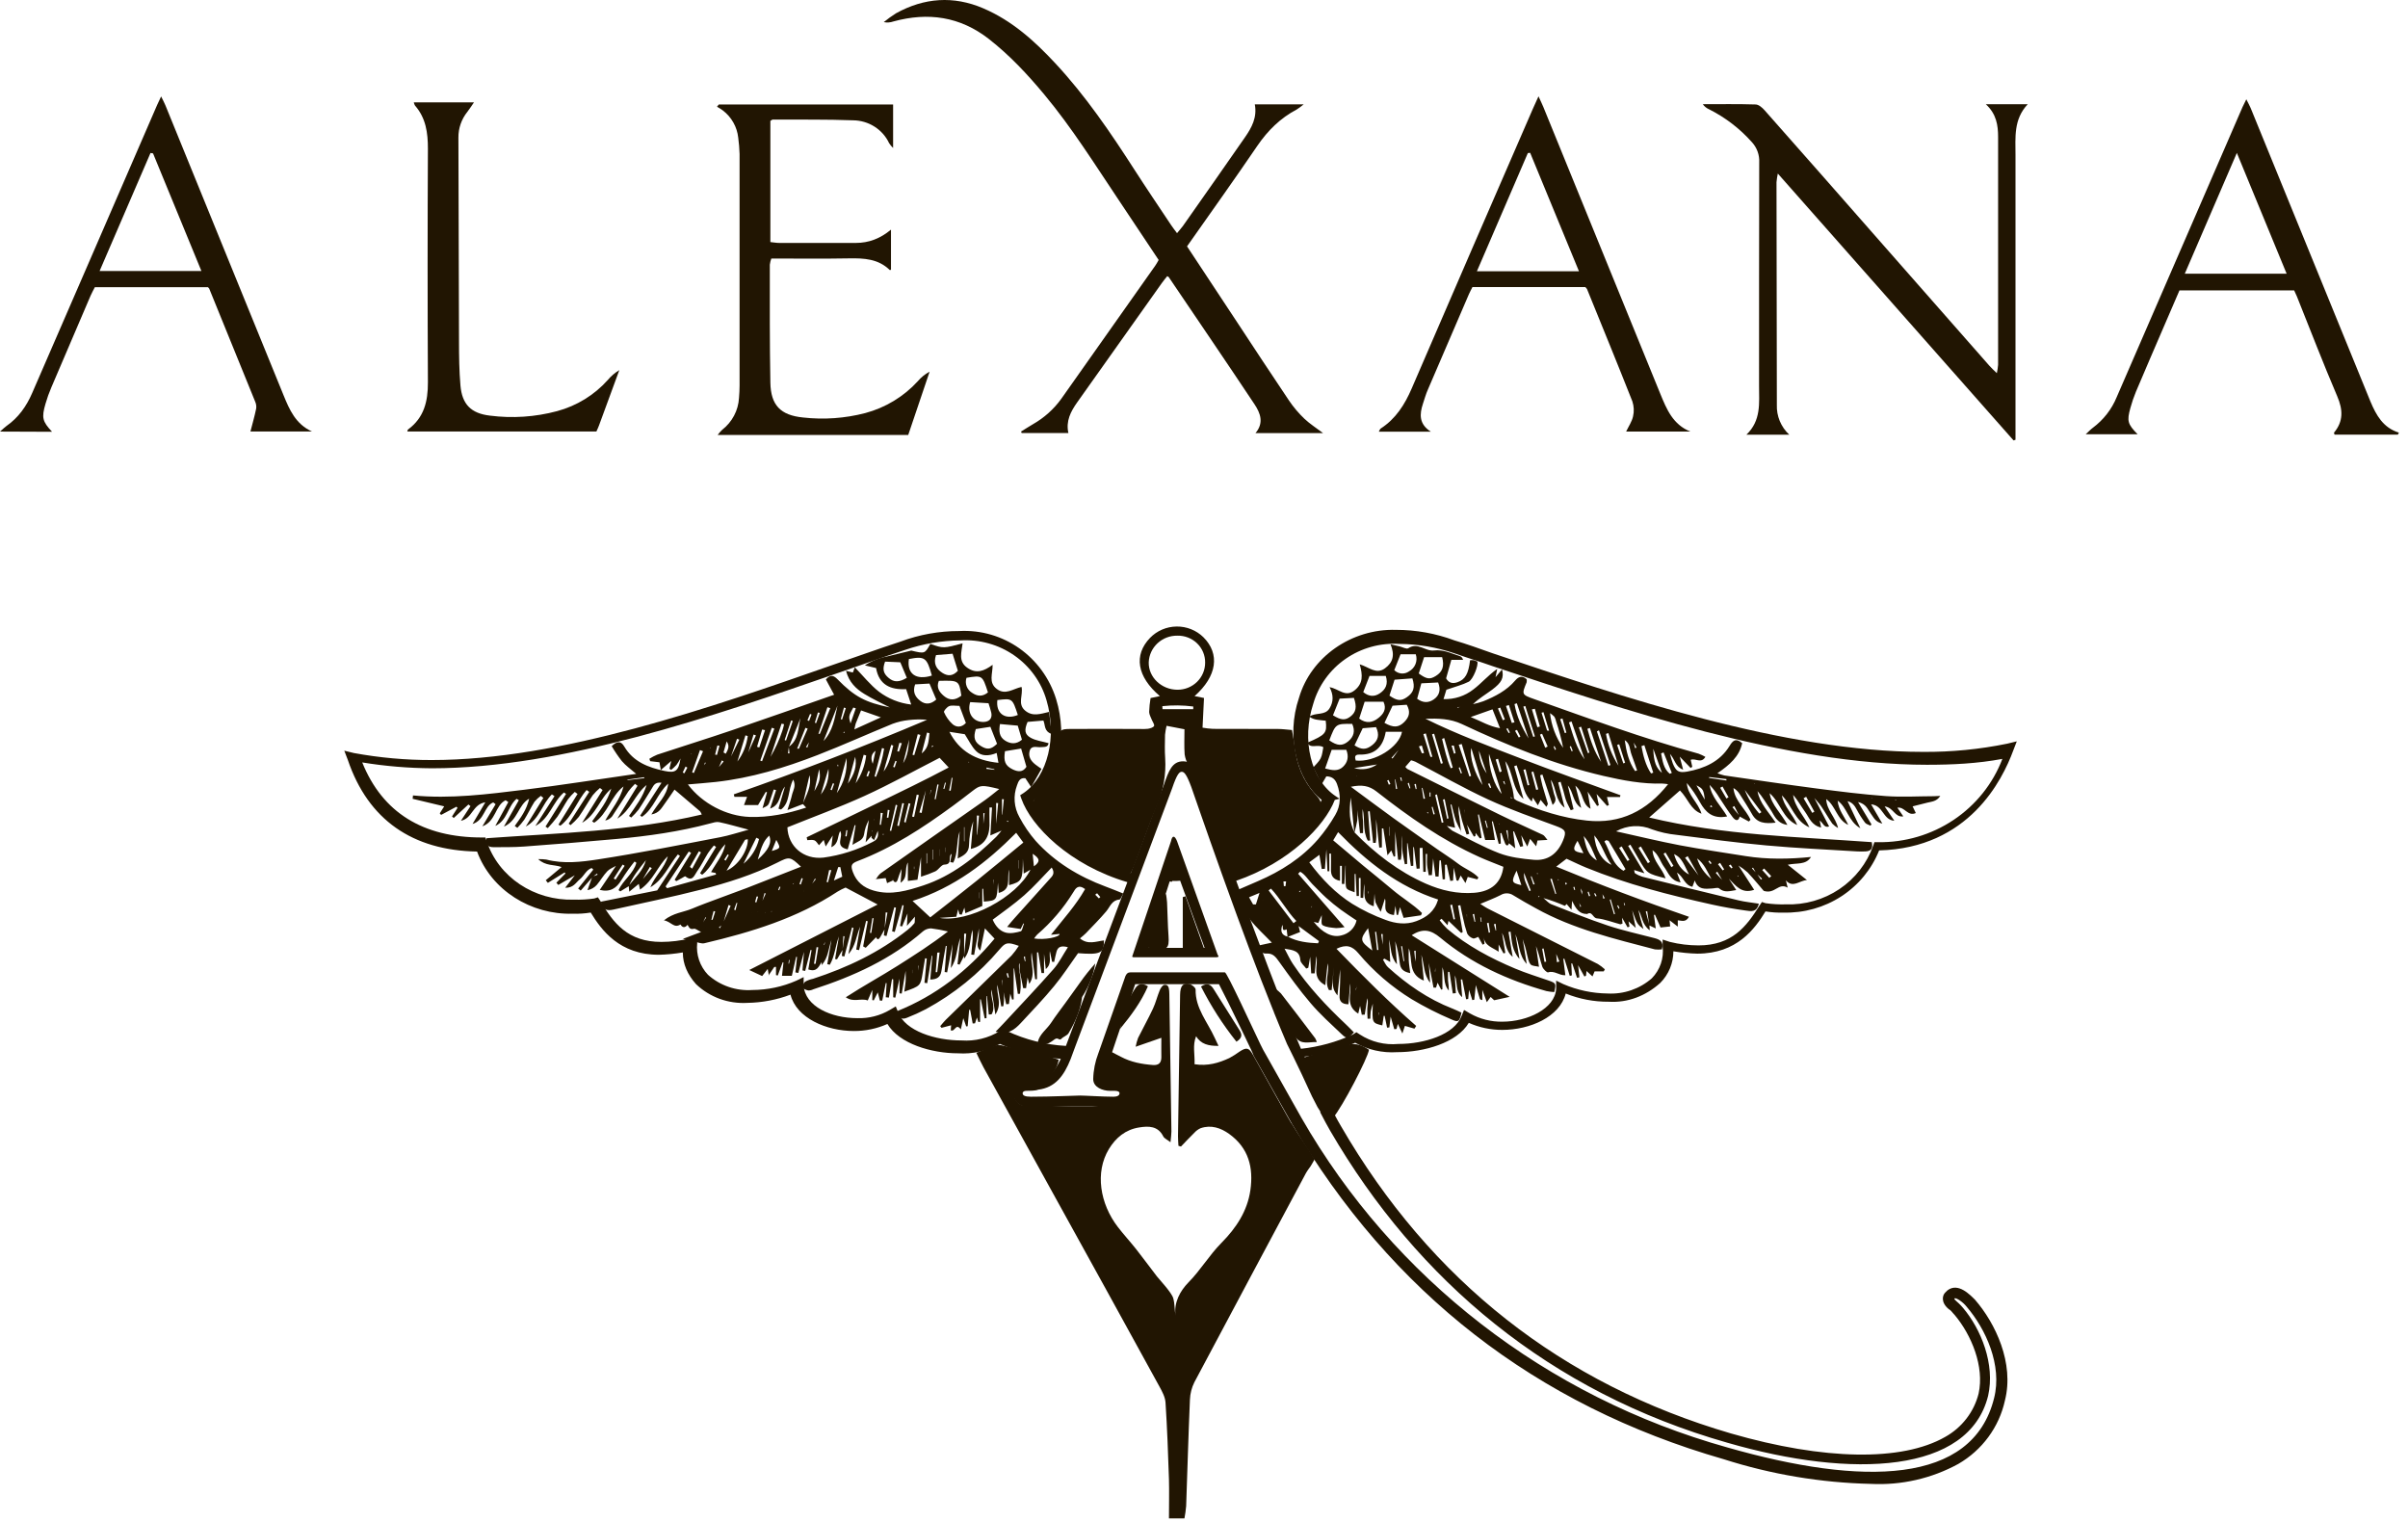 <svg width="212" height="134" viewBox="0 0 212 134" fill="none" xmlns="http://www.w3.org/2000/svg">
<path d="M131.62 59.669L132.239 58.931C132.424 59.671 132.213 60.081 131.369 60.714C130.816 61.126 130.215 61.471 129.682 61.988C129.99 61.921 130.293 61.836 130.591 61.733C131.647 61.305 132.651 60.786 133.399 59.904C133.707 59.542 134.022 59.454 134.406 59.795C134.421 59.884 134.421 59.974 134.406 60.063C133.965 61.133 133.956 61.148 135.084 61.547C139.879 63.241 144.634 65.004 149.543 66.347C149.75 66.425 149.95 66.519 150.142 66.629C149.773 67.256 149.275 66.719 148.851 66.889L148.988 67.502L148.842 67.603L147.883 66.609C148.009 67.094 148.081 67.367 148.182 67.757C147.485 67.497 147.474 66.864 147.022 66.363C147.131 66.738 147.181 66.978 147.271 67.202C147.549 67.889 147.784 68.057 148.54 67.925C150.061 67.645 151.414 67.052 152.259 65.684C152.523 65.255 152.779 64.904 153.382 65.42C153.131 66.6 152.275 67.332 151.202 68.07C151.402 68.15 151.607 68.215 151.816 68.265C154.512 68.652 157.206 69.055 159.907 69.408C161.936 69.674 163.975 69.932 166.016 70.08C167.42 70.183 168.838 70.095 170.257 70.091C170.401 70.091 170.547 70.078 170.824 70.066C170.499 70.563 170.068 70.561 169.69 70.657C169.276 70.764 168.862 70.867 168.386 70.986L168.668 71.573C167.949 71.901 167.691 70.993 167.045 71.103L167.567 71.868C166.795 71.969 166.721 71.091 165.921 70.988C166.247 71.471 166.474 71.816 166.776 72.253C165.758 72.174 165.814 70.899 164.733 70.807C165.076 71.398 165.353 71.87 165.721 72.503C165.08 72.36 164.938 71.919 164.689 71.599C164.44 71.279 164.32 70.776 163.582 70.605C164.043 71.371 164.405 71.971 164.764 72.571L164.674 72.683C164.512 72.599 164.305 72.553 164.2 72.423C163.927 72.061 163.684 71.678 163.472 71.279C163.287 70.917 163.059 70.614 162.625 70.523H162.585H162.653L163.785 72.911C162.714 72.291 162.629 71.08 161.786 70.485C161.853 71.306 162.397 71.908 162.719 72.617C161.713 72.156 161.622 70.941 160.78 70.346C160.818 71.326 161.611 71.946 161.823 72.893C161.636 72.792 161.467 72.664 161.32 72.512C160.975 72.018 160.684 71.489 160.346 70.991C160.147 70.702 159.896 70.449 159.67 70.176H159.629H159.697C160.136 71.02 160.575 71.865 161.036 72.756C160.58 72.913 160.503 72.42 160.206 72.237L160.33 72.85C159.472 72.651 159.279 71.968 158.925 71.478C158.571 70.988 158.276 70.44 157.863 69.974C158.017 71.087 158.869 71.848 159.299 72.834C158.021 72.271 157.756 70.899 156.876 70.019C157.06 71.019 157.864 71.707 158.228 72.629C156.946 72.074 156.753 70.641 155.796 69.827C155.96 70.879 156.821 71.579 157.363 72.62C156.382 72.463 156.212 71.758 155.862 71.252C155.493 70.709 155.174 70.145 154.732 69.646C154.916 70.709 155.689 71.454 156.328 72.418C155.381 72.526 154.693 72.461 154.252 71.677C153.911 71.071 153.533 70.487 153.157 69.901C153.022 69.684 152.835 69.502 152.613 69.372C152.712 70.512 153.693 71.205 154.114 72.17L153.968 72.32L153.151 71.875L152.687 70.957L152.523 71.06L153.172 71.852C153.044 72.394 152.74 72.19 152.55 71.944C152.13 71.402 151.759 70.803 151.374 70.225C151.131 69.818 150.843 69.439 150.515 69.095C150.673 70.18 151.514 70.941 152.06 71.872C150.787 72.121 150.159 71.51 149.663 70.619C149.336 70.02 148.949 69.454 148.508 68.93C148.578 69.997 149.515 70.65 149.799 71.631C148.838 71.293 148.613 70.297 147.903 69.587L145.193 71.966C151.7 73.539 158.248 73.658 164.79 74.135C164.906 74.661 164.751 74.929 164.237 74.951C163.991 74.964 163.745 74.964 163.499 74.951C160.841 74.784 158.178 74.667 155.526 74.426C152.875 74.186 150.234 73.83 147.597 73.493C146.864 73.421 146.143 73.259 145.451 73.013C144.946 72.796 144.395 72.699 143.845 72.728C143.294 72.758 142.758 72.913 142.279 73.183C144.192 73.606 146.036 74.056 147.898 74.412C149.821 74.773 151.761 75.057 153.697 75.365C155.6 75.666 157.516 75.632 159.443 75.44C158.978 76.174 158.217 75.939 157.394 76.126L159.083 77.474C158.438 77.507 157.842 78.214 157.228 77.5C157.271 77.68 157.313 77.847 157.387 78.141C156.555 77.668 156.295 78.742 155.279 78.425C154.958 78.053 154.427 77.404 153.858 76.798C153.597 76.564 153.315 76.354 153.017 76.169L152.976 76.136L153.035 76.162L154.437 78.331C153.31 78.718 152.818 77.951 152.207 77.35L152.858 78.353C152.287 78.443 151.814 78.611 151.35 78.205C151.239 78.105 150.948 78.205 150.738 78.214C150.131 78.25 149.498 78.355 149.207 77.507L148.999 78.065C148.298 77.923 148.215 77.162 147.638 76.82C147.745 77.109 147.832 77.337 147.959 77.675C147.066 77.534 146.891 76.834 146.526 76.344C146.161 75.854 146.026 75.222 145.492 74.846C145.529 75.817 146.349 76.431 146.642 77.322C145.02 76.903 145.02 76.903 144.295 75.661C144.042 75.227 143.79 74.793 143.539 74.359L143.343 74.47L144.778 76.876L143.875 76.592C143.902 76.719 143.895 76.843 143.945 76.872C144.145 77.005 144.363 77.108 144.594 77.18C147.413 77.881 150.232 78.581 153.059 79.259C153.634 79.398 154.232 79.454 154.846 79.551C154.662 80.354 154.123 80.215 153.71 80.159C152.711 80.022 151.713 79.85 150.728 79.631C146.958 78.794 143.222 77.841 139.643 76.377C139.078 76.147 138.536 75.876 137.917 75.596L137.01 76.29C140.933 77.917 144.763 79.363 148.696 80.707C148.398 81.249 148.014 81.023 147.686 81.012H147.655H147.712V81.571L146.989 81.012C147.007 81.193 147.022 81.356 147.041 81.555L146.196 81.648L145.7 80.524L145.615 80.547C145.663 80.909 145.711 81.271 145.774 81.732L145.204 81.466C145.141 81.048 145.08 80.631 145.02 80.213L144.892 80.238C144.999 80.64 145.108 81.041 145.215 81.442C145.215 81.549 145.228 81.654 145.241 81.891C144.535 81.372 144.595 80.662 144.24 80.105C144.3 80.352 144.358 80.602 144.424 80.85C144.5 81.126 144.581 81.403 144.69 81.784C144.136 81.356 144.136 81.356 143.697 80.134C143.788 80.585 143.882 81.037 144.011 81.685L143.369 81.099V81.075C143.401 81.238 143.43 81.401 143.461 81.564L143.294 81.636L142.805 80.788C142.82 80.99 142.831 81.128 142.846 81.305C142.781 81.323 142.698 81.377 142.635 81.363C141.951 81.182 141.278 80.911 140.583 80.844C140.214 80.808 140.172 80.146 139.707 80.483L139.731 80.459C139.03 80.475 138.734 79.982 138.407 79.304C138.385 79.636 138.374 79.794 138.354 80.09L137.915 79.57L137.882 79.557H137.941C137.88 79.62 137.79 79.75 137.756 79.738C137.148 79.469 136.522 79.243 135.881 79.06C136.112 79.24 136.314 79.494 136.578 79.602C138.228 80.251 139.871 80.92 141.557 81.479C142.89 81.923 144.275 82.22 145.637 82.578C146.122 82.704 146.513 82.887 146.307 83.576C146.104 83.6 145.899 83.6 145.696 83.576C142.11 82.636 138.49 81.784 135.219 79.96C134.552 79.598 133.884 79.215 133.233 78.817C133.07 78.706 132.877 78.645 132.678 78.641C132.479 78.637 132.284 78.69 132.116 78.794C131.552 79.081 130.95 79.306 130.325 79.571C130.53 79.698 130.76 79.868 131.015 79.996C134.234 81.62 137.455 83.242 140.675 84.863C140.895 85 141.102 85.157 141.293 85.331L141.192 85.512H140.388C140.345 85.615 140.29 85.749 140.203 85.955L139.678 85.478C139.663 85.62 139.646 85.756 139.632 85.893L139.491 85.964L138.938 84.968C138.983 85.398 139.016 85.714 139.047 86.032L138.844 86.079L138.418 84.814H138.337L138.387 85.857L138.203 85.908C138.044 85.407 137.887 84.906 137.729 84.406H137.631C137.688 84.877 137.747 85.351 137.815 85.852C137.262 85.881 136.849 85.418 136.298 85.599C136.189 85.635 135.853 85.306 135.781 85.092C135.584 84.503 135.47 83.888 135.228 83.285C135.315 83.879 135.4 84.474 135.492 85.107C135.221 85.038 134.885 85.051 134.754 84.895C134.57 84.686 134.52 84.353 134.448 84.064C134.35 83.592 134.218 83.128 134.056 82.674L134.413 84.857C133.7 84.1 133.777 83.117 133.418 82.245C133.54 82.968 133.659 83.691 133.773 84.415C133.134 83.719 133.089 82.86 132.992 82.016L132.807 82.044C132.93 82.768 133.053 83.497 133.176 84.232C132.481 83.664 132.599 82.818 132.241 82.124L132.527 83.883L132.367 83.928C132.23 83.677 132.092 83.426 131.939 83.142V83.782C131.386 83.395 130.707 83.268 130.626 82.478L130.698 83.086L130.53 83.162L130.146 82.475C130.003 82.52 129.805 82.656 129.682 82.607C129.463 82.533 129.281 82.381 129.171 82.182C129.017 81.727 128.894 81.263 128.802 80.792C128.714 80.43 128.644 80.054 128.566 79.685L128.367 79.721L128.776 82.044L128.644 82.131L127.524 81.065L127.441 81.448L126.914 80.878L126.746 81.014C126.946 81.279 127.167 81.529 127.406 81.761C129.189 83.272 131.24 84.359 133.39 85.264C134.345 85.667 135.346 85.971 136.327 86.314C136.993 86.548 137.011 86.571 136.838 87.334C136.607 87.323 136.377 87.293 136.15 87.246C132.719 86.282 129.532 84.82 126.802 82.545C125.97 81.853 125.269 81.694 124.285 82.33L132.912 87.754L131.546 88.054L131.236 87.764L130.901 88.224L130.504 87.139V88.043C130.419 88.007 130.307 87.99 130.292 87.943C130.181 87.612 130.093 87.275 129.934 86.719C129.872 87.291 129.833 87.649 129.794 88.008L129.623 88.041C129.52 87.716 129.416 87.39 129.335 87.137C129.315 87.347 129.287 87.643 129.26 87.94L129.075 87.967C128.961 87.385 128.847 86.803 128.734 86.222H128.612L128.728 87.781C128.09 87.238 128.36 86.492 128.078 85.859L128.172 87.428L127.904 87.455C127.806 86.824 127.708 86.193 127.609 85.564L127.486 85.55C127.486 85.81 127.469 86.07 127.486 86.327C127.529 86.618 127.552 86.91 127.554 87.204C127.014 86.604 127.257 85.826 126.99 85.147V87.09L126.881 87.119L126.564 86.508L126.429 86.944H126.206L125.789 84.774C125.826 85.297 125.869 85.904 125.909 86.513C125.321 85.779 125.396 84.886 125.138 84.055C125.207 84.778 125.277 85.501 125.354 86.325C123.888 85.72 124.417 84.449 124.025 83.487C124.025 83.834 124.008 84.18 124.025 84.525C124.041 84.87 124.104 85.228 124.157 85.664C123.556 85.548 123.291 85.302 123.235 84.776C123.163 84.124 123.027 83.481 122.832 82.854C122.881 83.531 122.932 84.206 122.985 84.881C122.407 84.237 122.476 83.449 122.297 82.712C122.328 83.339 122.361 83.964 122.398 84.686L121.889 84.389L121.757 84.474C121.9 84.7 122.002 84.968 122.194 85.141C123.873 86.663 125.719 87.945 127.86 88.782C128.138 88.891 128.413 89.023 128.668 89.144C128.483 89.939 128.424 90.028 127.781 89.739C126.572 89.225 125.402 88.63 124.277 87.958C122.504 86.867 120.922 85.502 119.592 83.917C119.039 83.257 118.506 83.115 117.663 83.525C119.944 85.875 122.229 88.173 124.681 90.313L124.528 90.554L123.687 90.312C123.637 90.46 123.58 90.635 123.466 90.982C123.281 90.588 123.162 90.342 123.064 90.135L122.953 90.581L122.752 90.605C122.66 90.288 122.568 89.97 122.433 89.5C122.385 89.898 122.354 90.171 122.321 90.444L122.118 90.467C122.046 90.12 121.974 89.775 121.904 89.428H121.823C121.782 89.706 121.74 89.986 121.699 90.268C120.792 90.049 120.792 90.049 120.864 88.354C120.803 88.578 120.724 88.799 120.68 89.026C120.655 89.244 120.643 89.462 120.643 89.681H120.403C120.379 89.38 120.37 89.078 120.377 88.777C120.398 88.482 120.471 88.193 120.377 87.873C120.304 88.357 120.228 88.84 120.154 89.319L119.891 89.33C119.835 89.043 119.78 88.757 119.741 88.553L119.579 89.232C118.404 88.489 119.009 87.475 118.871 86.588C118.821 87.188 118.769 87.788 118.718 88.408C118.113 88.408 117.916 88.117 117.932 87.67C117.96 86.897 118.017 86.125 117.986 85.344C117.912 86.067 117.836 86.79 117.75 87.631C117.287 87.043 117.27 86.777 117.425 85.17C117.362 85.833 117.301 86.496 117.241 87.159H117.003C116.57 86.412 117.069 85.599 116.887 84.809C116.822 85.416 116.758 86.023 116.682 86.73C115.426 86.069 116.074 85.02 115.897 84.169L115.742 85.689H115.439C115.408 85.188 115.377 84.689 115.347 84.223C115.297 84.521 115.24 84.857 115.183 85.194L114.999 85.262C114.814 85.009 114.499 84.769 114.48 84.505C114.423 83.708 113.883 83.639 113.092 83.514C113.383 84.056 113.573 84.478 113.829 84.859C115.152 86.833 116.771 88.558 118.504 90.187C118.744 90.413 118.969 90.653 119.197 90.883C118.664 91.452 118.587 91.487 118.091 91.017C117.169 90.14 116.208 89.278 115.382 88.305C114.397 87.155 113.516 85.92 112.633 84.689C112.334 84.275 112.096 83.903 111.497 83.941C111.097 83.966 110.881 83.726 110.883 83.218L111.973 82.981C111.305 82.283 110.604 81.663 110.046 80.938C109.487 80.213 109.229 79.282 109.039 78.309C109.647 78.046 110.203 77.803 110.759 77.565C112.778 76.693 114.602 75.536 116.042 73.882C116.613 73.215 117.121 72.498 117.558 71.74C118.059 70.886 118.054 69.959 117.713 69.028C117.563 68.625 117.316 68.352 116.771 68.343C116.667 68.524 116.546 68.726 116.359 69.044L115.622 67.556C115.826 67.312 116.114 67.067 116.269 66.757C116.424 66.448 116.435 66.094 116.505 65.778C116.003 65.47 115.399 65.958 115.087 65.383C116.717 64.682 116.843 64.539 116.717 63.444C116.477 63.418 116.212 63.402 115.954 63.359C115.706 63.323 115.47 63.231 115.264 63.091C115.834 62.686 116.651 63.023 117.056 62.352C117.41 61.77 117.409 61.171 117.056 60.495C117.846 60.613 118.449 61.435 119.269 60.763C120.007 60.164 119.983 59.447 119.708 58.481C120.525 58.724 121.157 59.401 121.93 58.834C122.647 58.309 122.813 57.655 122.42 56.717C122.774 56.794 122.992 56.84 123.208 56.898C123.473 56.961 123.833 57.167 123.984 57.066C124.821 56.509 125.489 57.353 126.234 57.263C127.08 57.16 127.788 57.532 128.54 57.764C128.645 57.796 128.738 57.872 128.811 58.089H127.766L127.746 58.049L127.781 58.073L127.316 59.714C127.541 60.124 127.886 60.208 128.319 60.056C128.994 59.819 129.285 59.32 129.425 58.12C129.534 58.109 129.643 58.109 129.752 58.12C129.859 58.152 129.963 58.194 130.062 58.244C130.187 58.53 129.693 59.819 129.3 60.016C128.747 60.293 128.129 60.444 127.34 60.719C127.312 60.808 127.222 61.101 127.087 61.542C128.045 61.577 128.982 61.271 129.728 60.681C130.432 60.152 131.002 59.452 131.815 58.888L131.655 59.665L131.419 59.884L131.234 60.065L131.05 60.246L131.011 60.262L131.03 60.229L131.214 60.049L131.398 59.868L131.62 59.669ZM157.025 76.466L157.256 76.686L157.236 76.704L157.005 76.484L156.821 76.312L156.841 76.294L157.025 76.466ZM152.06 77.883L152.091 77.95L152.067 77.906L151.835 77.756L151.671 77.561C151.512 77.286 151.353 77.012 151.193 76.739L151.053 76.838L151.689 77.543L151.857 77.738L152.06 77.883ZM123.506 65.618L123.542 65.606L123.523 65.64L123.281 65.859L122.509 66.714L122.599 66.772L123.261 65.843L123.506 65.618ZM140.259 79.9L140.275 79.938L140.242 79.917L140.259 79.9ZM111.84 79.841L111.901 79.814L111.838 79.862L111.84 79.841ZM111.169 79.278L111.119 79.316L111.174 79.251V79.204L111.169 79.278ZM135.863 76.883L135.837 76.852L135.881 76.869L135.901 76.943L135.863 76.883ZM125.03 70.818V70.986C125.03 71 125.03 70.921 125.02 70.841L124.956 70.742C124.956 70.742 124.991 70.778 125.03 70.816V70.818ZM123.73 70.095V70.118L123.674 70.024L123.73 70.095ZM112.26 80.332C112.234 80.378 112.207 80.425 112.222 80.397L112.251 80.311L112.271 80.278L112.26 80.332ZM128.609 62.191L128.297 62.294L128.321 62.334L128.585 62.184L128.609 62.191ZM119.468 86.862L119.335 87.119L119.363 87.135C119.402 87.036 119.439 86.936 119.477 86.835L119.468 86.79V86.862ZM128.966 71.711V71.288H128.952C128.952 71.422 128.964 71.555 128.97 71.689C129.035 71.987 129.097 72.288 129.154 72.593C129.219 72.862 129.284 73.135 129.35 73.403L129.118 73.466C128.983 73.059 128.834 72.658 128.721 72.248C128.609 71.838 128.522 71.387 128.426 70.957C128.395 71.286 128.414 71.617 128.483 71.941C128.542 72.376 128.585 72.816 128.634 73.253L128.658 73.23C128.482 72.925 128.325 72.61 128.19 72.286C128.026 71.807 127.921 71.308 127.79 70.818L127.705 70.841C127.836 71.507 127.967 72.172 128.105 72.868L127.379 72.705C127.528 72.863 127.693 73.007 127.871 73.134C129.237 73.81 130.572 74.567 131.992 75.11C132.942 75.471 134.006 75.601 135.033 75.69C136.276 75.797 137.117 75.148 137.592 74.027C137.943 73.193 137.836 73.031 136.997 72.72C134.992 71.977 132.964 71.273 131.03 70.384C128.841 69.375 126.748 68.171 124.611 67.056C124.488 67.004 124.361 66.962 124.231 66.929C124.047 67.132 123.886 67.323 123.726 67.51C123.814 67.605 123.848 67.667 123.897 67.69C126.632 69.048 129.361 70.413 132.103 71.752C133.336 72.356 134.598 72.906 135.839 73.495C135.968 73.557 136.047 73.719 136.239 73.938L135.359 73.991L135.245 74.499L134.712 73.848C134.635 74.059 134.572 74.229 134.463 74.52C134.251 74.123 134.109 73.857 133.932 73.53C133.998 73.907 134.048 74.197 134.098 74.488L133.845 74.549C133.661 74.092 133.477 73.636 133.292 73.179L133.217 73.213C133.274 73.64 133.329 74.067 133.401 74.683L132.848 74.231C132.807 73.849 132.768 73.466 132.73 73.083L132.61 73.101C132.693 73.463 132.774 73.841 132.855 74.209C132.787 74.504 132.615 74.468 132.514 74.262C132.384 73.957 132.272 73.645 132.18 73.327L132.088 73.356C132.105 73.654 132.119 73.953 132.134 74.26L131.95 74.291L131.428 72.302L131.349 72.32L131.612 73.947H130.755L130.202 71.7L130.115 71.718L130.441 73.759L130.285 73.803L129.916 73.329V73.208C129.916 73.152 129.916 73.23 129.916 73.305L129.894 73.606L129.756 73.644L129.164 72.615C129.092 72.308 129.029 72.015 128.966 71.716V71.711ZM138.99 79.409L138.973 79.376L139.008 79.392C139.045 79.539 139.082 79.685 139.121 79.832L139.204 79.803C139.134 79.676 139.062 79.539 138.99 79.414V79.409ZM129.153 80.916V80.495H129.136L129.158 80.893C129.258 81.142 129.355 81.39 129.455 81.638V81.743C129.455 81.813 129.455 81.743 129.455 81.661L129.153 80.916ZM141.044 78.649L140.998 78.638L141.07 78.653C141.096 78.807 141.123 78.959 141.149 79.112L141.284 79.065C141.203 78.933 141.123 78.794 141.044 78.655V78.649ZM154.628 76.894C154.529 76.713 154.431 76.55 154.333 76.379L154.243 76.444L154.649 76.872C154.776 77.053 154.903 77.248 155.032 77.436L155.134 77.353L154.628 76.894ZM143.792 65.308L143.762 65.284L143.812 65.297L143.952 65.859L144.088 65.81L143.792 65.308ZM136.98 83.903L136.949 83.885H137.002C137.026 84.158 137.048 84.427 137.072 84.704L137.288 84.642C137.185 84.407 137.081 84.158 136.98 83.908V83.903ZM149.642 77.201L149.668 77.225L149.622 77.214C149.278 76.599 148.932 75.985 148.584 75.37L148.355 75.515L149.642 77.201ZM130.18 65.993H130.137H130.207C130.211 66.739 130.446 67.466 130.882 68.077L130.18 65.993ZM153.555 69.466L153.527 69.44L153.575 69.453C153.876 70.248 154.32 70.983 154.888 71.622L155.073 71.496L153.555 69.466ZM140.614 75.753L140.644 75.778L140.596 75.766C140.251 75.016 140 74.215 139.42 73.597C139.617 74.428 139.75 75.296 140.614 75.759V75.753ZM136.436 62.757L136.394 62.746L136.462 62.759C136.576 63.862 136.974 64.92 137.618 65.832C137.464 65.046 137.258 64.271 137 63.512C136.973 63.365 136.92 63.223 136.845 63.093C136.723 62.968 136.585 62.856 136.436 62.762V62.757ZM113.357 82.484C113.33 82.249 113.302 82.016 113.278 81.809C112.813 82.034 112.981 81.618 112.909 81.448C112.909 81.448 112.891 81.433 112.893 81.435C112.734 81.912 112.762 82.319 113.378 82.455C114.219 82.903 115.124 82.997 116.039 83.04L116.122 82.847L114.329 81.524C114.416 81.865 114.455 82.025 114.46 82.048L113.357 82.484ZM116.37 80.551L116.061 81.254L115.661 81.151C116.417 82.109 117.272 82.56 118.082 82.348C118.411 82.278 118.714 82.116 118.953 81.883C119.192 81.649 119.358 81.353 119.431 81.03C118.939 80.696 118.474 80.403 118.036 80.078C117.597 79.752 117.167 79.407 116.763 79.04C116.359 78.673 115.941 78.23 115.531 77.821C115.174 77.46 114.919 76.993 114.469 76.737L114.285 76.917L118.377 81.618C118.134 81.671 117.887 81.699 117.639 81.703C117.228 81.656 116.767 81.643 116.437 81.441C116.282 81.347 116.383 80.848 116.367 80.537L116.37 80.551ZM119.23 73.298C119.136 72.338 119.046 71.378 118.924 70.205C118.769 71.398 118.779 72.36 119.251 73.278C121.074 75.137 123.101 76.713 125.52 77.785C126.888 78.385 128.303 78.714 129.809 78.593C131.316 78.472 132.188 77.689 132.357 76.306C131.67 76.026 130.958 75.764 130.266 75.453C126.947 73.958 124.014 71.888 121.176 69.668C120.529 69.164 119.898 69.062 118.928 69.261C119.666 69.804 120.263 70.252 120.862 70.693C121.462 71.134 122.088 71.597 122.706 72.044C123.324 72.49 123.947 72.928 124.569 73.367C125.19 73.806 125.859 74.285 126.51 74.739C127.161 75.193 127.784 75.58 128.387 76.043C128.953 76.476 129.678 76.726 130.163 77.25L130.058 77.411L129.221 77.196L129.018 77.738L128.601 77.073C128.531 77.225 128.457 77.38 128.384 77.537L128.236 77.51C128.148 77.104 128.052 76.699 127.969 76.294H127.917L127.993 76.31L127.928 77.519L127.683 77.545L127.368 76.111L127.216 76.136V77.402L127.012 77.413C126.96 76.855 126.907 76.296 126.853 75.737L126.73 75.751L126.652 77.16H126.381C126.309 76.617 126.235 76.057 126.171 75.565C126.138 76.021 126.101 76.529 126.066 77.037L125.789 77.049C125.739 76.746 125.668 76.444 125.644 76.145C125.62 75.847 125.644 75.498 125.644 75.175H125.524V76.748H125.306C125.286 76.045 125.265 75.342 125.242 74.638L124.991 74.652V76.46L124.72 76.475C124.64 75.84 124.559 75.209 124.48 74.573H124.425V76.22L124.216 76.232L123.923 74.231H123.881V76.057L123.68 76.08C123.602 75.65 123.495 75.222 123.458 74.79C123.422 74.358 123.449 73.967 123.449 73.557C123.348 74.265 123.462 74.989 123.331 75.688H123.088C123.001 74.849 122.916 74.009 122.832 73.19V75.381L122.706 75.412L122.49 74.869L122.153 75.289C122.011 74.372 121.9 73.649 121.784 72.926H121.661V74.6L121.428 74.616C121.336 73.77 121.244 72.922 121.154 72.11C121.126 72.781 121.242 73.501 121.117 74.198H120.89L120.591 71.413L120.444 71.429C120.504 72.282 120.565 73.136 120.628 73.991L120.422 74.005C119.944 73.134 120.193 72.132 119.968 71.212C119.945 71.567 119.957 71.924 120.003 72.277C120.023 72.638 120.003 72.987 120.003 73.343H119.736C119.653 72.62 119.568 71.879 119.503 71.308C119.522 71.609 119.519 71.911 119.494 72.212C119.43 72.58 119.345 72.945 119.24 73.304L119.23 73.298ZM139.74 69.635L139.715 69.619H139.763C139.846 70.109 139.93 70.599 140.032 71.198C139.209 70.744 139.436 69.78 138.695 69.164L139.209 71.121C138.442 70.633 138.549 69.749 138.031 69.149L138.536 71.239L138.287 71.328C138.155 71.053 138 70.785 137.891 70.5C137.782 70.214 137.729 69.921 137.644 69.632C137.559 69.343 137.478 69.09 137.393 68.818L137.187 68.889C137.373 69.628 137.561 70.366 137.749 71.103C136.908 70.458 137.045 69.417 136.539 68.645C136.58 69.035 136.713 69.4 136.786 69.776C136.853 70.113 137.155 70.451 136.692 70.861C136.394 69.969 136.094 69.077 135.794 68.184L135.595 68.249C135.663 68.562 135.717 68.88 135.804 69.189C135.949 69.71 136.123 70.223 136.27 70.744C136.287 70.802 136.211 70.886 136.145 71.029C135.96 70.794 135.8 70.608 135.638 70.413L135.394 70.894L134.937 70.201L134.92 70.169L134.954 70.185C134.922 70.31 134.889 70.436 134.858 70.561C134.563 70.288 134.341 69.948 134.21 69.57C134.067 69.174 133.978 68.76 133.855 68.359C133.753 68.028 133.633 67.701 133.523 67.374L133.309 67.452C133.583 68.416 133.856 69.38 134.129 70.344C133.086 69.44 133.266 68.027 132.521 67.003C132.682 67.855 132.94 68.674 133.171 69.5C133.232 69.781 133.275 70.065 133.3 70.351L133.006 70.171L132.979 70.23L133.324 70.324C133.393 70.383 133.467 70.435 133.547 70.48C135.516 71.349 137.557 72.006 139.705 72.237C142.676 72.555 144.994 71.375 146.858 69.034C146.692 69.006 146.525 68.988 146.356 68.979C144.592 69.026 142.877 68.701 141.175 68.307C136.823 67.294 132.717 65.629 128.701 63.74C127.674 63.258 126.604 63.238 125.494 63.272C128.251 64.637 131.129 65.702 133.987 66.805C136.845 67.907 139.77 68.943 142.663 70.006L142.626 70.163H141.477C141.536 70.411 141.592 70.639 141.647 70.868L141.487 70.944L140.565 69.903L140.76 70.888L140.607 70.948L139.74 69.635ZM122.725 80.553C121.589 80.406 122.112 79.579 121.928 79.107L121.559 80.269C121.386 80.006 121.234 79.73 121.104 79.443C121.048 79.191 121.017 78.934 121.012 78.677C120.986 79.08 120.966 79.4 120.942 79.781C119.8 79.419 120.23 78.505 120.095 77.809C120.068 78.232 120.042 78.64 120.018 79.051L119.787 79.029V77.29H119.638V78.875H119.435C119.404 78.228 119.374 77.583 119.345 76.936H119.262V78.55C118.524 78.286 118.502 78.286 118.473 77.776C118.443 77.266 118.473 76.733 118.473 76.211H118.452C118.422 76.747 118.389 77.284 118.355 77.821L118.137 77.809V76.223H117.975V77.539C117.357 77.416 117.165 77.067 117.18 76.554C117.195 76.086 117.18 75.616 117.18 75.146H117.034V76.699H116.87C116.842 76.117 116.813 75.534 116.776 74.77C116.723 75.468 116.684 75.976 116.645 76.484L116.365 76.496L116.158 75.252L115.27 75.912C116.402 77.427 117.595 78.642 119.046 79.561C119.977 80.133 120.965 80.61 121.996 80.983C122.852 81.303 123.785 81.432 124.699 81.088C125.586 80.755 126.294 80.251 126.613 79.188C123.081 78.046 120.344 75.86 117.807 73.255C117.622 73.557 117.514 73.745 117.374 73.978C118.281 74.743 119.136 75.469 120.001 76.189C120.866 76.908 121.753 77.604 122.61 78.335C123.468 79.065 124.412 79.6 125.192 80.376L125.103 80.578L123.573 80.801L123.256 79.859C123.187 80.132 123.138 80.338 123.086 80.544L122.961 80.535C122.926 80.276 122.892 80.018 122.857 79.745C122.817 80.009 122.778 80.238 122.725 80.558V80.553ZM122 64.422C121.762 65.767 121.036 66.463 119.682 66.428C119.249 66.418 119.265 66.658 119.359 66.951C121.019 67.132 123.191 65.767 123.431 64.42L122 64.422ZM124.906 59.286C125.612 59.801 125.887 59.828 126.412 59.503C127.001 59.141 127.172 58.651 126.966 57.849H125.378C125.218 58.338 125.072 58.787 124.906 59.291V59.286ZM122.324 61.233C123.009 61.708 123.348 61.73 123.862 61.376C124.46 60.965 124.6 60.504 124.344 59.718L122.778 59.834C122.616 60.349 122.479 60.77 122.326 61.238L122.324 61.233ZM121.803 61.775H120.143C119.968 62.317 119.815 62.786 119.662 63.258C120.272 63.718 120.842 63.619 121.353 63.207C121.797 62.858 122.101 62.419 121.804 61.781L121.803 61.775ZM117.031 65.177C117.739 65.671 118.181 65.685 118.69 65.268C119.199 64.85 119.324 64.337 119.048 63.724C117.591 63.709 117.591 63.709 117.027 65.183L117.031 65.177ZM121.888 63.635C122.679 64.082 123.134 64.055 123.634 63.558C124.106 63.086 124.176 62.632 123.851 62.041L122.601 62.124L121.888 63.635ZM117.355 62.968C118.067 63.409 118.432 63.427 118.889 63.08C119.382 62.706 119.479 62.231 119.197 61.435L117.941 61.502L117.355 62.968ZM119.249 65.613C119.878 66.022 120.281 66.013 120.811 65.593C121.34 65.174 121.467 64.689 121.148 64.011L119.972 64.107C119.712 64.659 119.481 65.141 119.251 65.618L119.249 65.613ZM121.998 59.501H120.573L120.02 60.927C120.505 61.325 120.997 61.358 121.469 61.041C121.987 60.701 122.234 60.218 122.005 59.506L121.998 59.501ZM116.665 67.652C117.294 67.82 117.805 67.911 118.235 67.506C118.664 67.101 118.76 66.589 118.53 66.011H117.239L116.665 67.652ZM126.61 60.079L125.135 60.154C124.998 60.645 124.882 61.072 124.766 61.511C125.264 61.885 125.76 61.893 126.224 61.573C126.72 61.233 126.87 60.737 126.615 60.085L126.61 60.079ZM124.644 57.595H123.305C123.103 58.107 122.937 58.546 122.752 58.995C122.918 59.161 123.139 59.265 123.376 59.286C123.613 59.307 123.849 59.244 124.043 59.108C124.306 58.965 124.51 58.736 124.62 58.461C124.73 58.186 124.739 57.882 124.646 57.601L124.644 57.595ZM131.4 62.444L129.481 63.122C130.414 63.498 131.103 63.943 132.062 64.104L131.4 62.444ZM142.938 76.657L143.109 76.511C142.619 75.688 142.13 74.864 141.634 74.047C141.601 73.992 141.483 73.989 141.404 73.962L141.251 74.074C141.774 74.961 141.92 76.079 142.94 76.662L142.938 76.657ZM132.21 69.883L131.091 66.363C131.041 67.618 131.594 69.243 132.212 69.889L132.21 69.883ZM113.877 81.272L114.13 81.077C113.287 80.204 112.729 79.107 111.895 78.226L111.689 78.384C112.42 79.345 113.15 80.307 113.879 81.269L113.877 81.272ZM140.364 73.546C140.436 74.761 141.057 75.817 141.883 76.129C141.254 75.321 141.081 74.386 140.366 73.542L140.364 73.546ZM138.357 63.512L138.134 63.594C138.49 64.715 138.787 65.855 139.508 66.848L138.357 63.512ZM143.946 67.876L144.131 67.824C143.967 67.358 143.814 66.886 143.637 66.423C143.473 65.991 143.524 65.456 143.041 65.157C143.176 66.128 143.395 67.065 143.948 67.873L143.946 67.876ZM130.53 69.122C130.161 67.929 129.851 66.891 129.534 65.854C129.346 66.607 129.874 68.211 130.532 69.118L130.53 69.122ZM133.539 61.913L133.338 61.981C133.523 63.066 133.993 64.053 134.577 65.002C134.232 63.967 133.887 62.936 133.541 61.909L133.539 61.913ZM144.765 65.599L144.513 65.684C144.673 66.528 144.87 67.358 145.359 68.086L145.552 68.019C145.292 67.208 145.03 66.4 144.767 65.595L144.765 65.599ZM120.816 83.677C120.678 82.934 120.573 82.377 120.447 81.706C119.693 82.713 119.715 82.84 120.818 83.677H120.816ZM142.49 67.406L141.601 64.534L141.391 64.603C141.561 65.6 141.936 66.554 142.492 67.406H142.49ZM140.775 64.288C140.71 64.317 140.649 64.351 140.59 64.391C140.922 65.4 141.264 66.405 141.603 67.412L141.787 67.349L140.775 64.288ZM139.973 64.085L139.753 64.16C140.028 65.172 140.351 66.168 140.961 67.067C140.633 66.075 140.304 65.081 139.975 64.085H139.973ZM147.385 75.189C147.597 75.999 148.082 76.661 148.702 76.984C148.09 75.684 147.916 75.448 147.387 75.189H147.385ZM128.692 65.499L128.428 65.561L129.366 68.352L129.516 68.303L128.692 65.499ZM127.145 64.969L126.96 65.049C127.176 65.922 127.36 66.806 127.727 67.631L127.899 67.573C127.648 66.705 127.397 65.837 127.146 64.969H127.145ZM146.46 66.235L146.244 66.322C146.373 66.969 146.441 67.643 147.002 68.115L147.186 68.041L146.46 66.235ZM150.684 77.4C150.315 76.757 150.054 76.035 149.41 75.565C149.638 76.286 150.083 76.923 150.686 77.393L150.684 77.4ZM126.853 67.233L127.027 67.182C126.772 66.318 126.517 65.454 126.261 64.59L126.077 64.642C126.339 65.502 126.598 66.363 126.855 67.226L126.853 67.233ZM145.554 65.926C145.589 67.076 145.822 67.629 146.32 68.036C146.056 67.296 145.805 66.607 145.556 65.919L145.554 65.926ZM134.282 62.149L134.115 62.202C134.406 63.091 134.697 63.981 134.987 64.87L135.131 64.827C134.849 63.929 134.567 63.034 134.284 62.142L134.282 62.149ZM133.517 76.653C133.036 77.641 133.062 77.716 133.939 77.919C133.807 77.483 133.672 77.106 133.519 76.646L133.517 76.653ZM119.219 67.614C119.558 67.716 119.915 67.74 120.264 67.686C120.614 67.631 120.946 67.498 121.235 67.298L119.219 67.614ZM138.885 74.021C138.393 74.806 138.499 74.981 139.41 75.106L138.885 74.021ZM139.202 63.975L139.001 64.031L139.798 66.298L139.932 66.253L139.202 63.975ZM126.507 69.93L126.353 69.99C126.545 70.803 126.738 71.617 126.931 72.43L127.08 72.394C126.893 71.572 126.703 70.75 126.508 69.928L126.507 69.93ZM133.099 63.643L133.335 63.588L132.842 62.066L132.588 62.148C132.759 62.644 132.93 63.142 133.1 63.641L133.099 63.643ZM125.935 66.627H126.105L125.529 64.565L125.315 64.626L125.935 66.627ZM135.127 62.393L134.869 62.446L135.35 64.017L135.573 63.952C135.427 63.431 135.282 62.907 135.129 62.392L135.127 62.393ZM110.32 79.615H110.569C110.66 79.331 110.754 79.049 110.888 78.606L109.966 78.989L110.32 79.615ZM159.009 70.144L158.786 70.274L159.552 71.561L159.736 71.451C159.499 71.013 159.257 70.576 159.011 70.138L159.009 70.144ZM150.089 70.398C149.993 69.525 149.923 69.415 149.351 69.133L150.089 70.398ZM145.079 75.988L145.263 75.878L144.461 74.517L144.254 74.638L145.079 75.988ZM142.774 74.511L142.547 74.64L143.284 75.798L143.456 75.695L142.774 74.511ZM146.633 75.054L146.46 75.153L147.147 76.335L147.332 76.223L146.633 75.054ZM142.916 67.202L143.074 67.148L142.554 65.521L142.37 65.582L142.916 67.202ZM136.2 64.31L136.384 64.331C136.219 63.789 136.054 63.247 135.888 62.694L135.715 62.742C135.874 63.264 136.037 63.786 136.204 64.308L136.2 64.31ZM134.996 67.925L134.828 67.969C134.967 68.491 135.106 69.013 135.245 69.536L135.429 69.489L134.996 67.925ZM121.233 83.633L121.358 83.621L121.157 82.023L121.058 82.034C121.119 82.56 121.176 83.093 121.235 83.626L121.233 83.633ZM127.408 72.091L127.528 72.034C127.416 71.474 127.301 70.914 127.189 70.353L127.038 70.388L127.408 72.091ZM134.64 78.449L134.769 78.385C134.574 77.868 134.376 77.353 134.179 76.836C134.154 77.106 134.195 77.378 134.297 77.63C134.4 77.901 134.528 78.168 134.642 78.442L134.64 78.449ZM134.308 67.728L134.124 67.761L134.493 69.14L134.644 69.102C134.533 68.638 134.422 68.178 134.31 67.721L134.308 67.728ZM132.302 63.4L132.486 63.333L132.081 62.29L131.88 62.368C132.018 62.704 132.16 63.05 132.304 63.393L132.302 63.4ZM132.024 67.98L132.208 67.907L131.887 66.797L131.682 66.857L132.024 67.98ZM136.042 65.826L136.255 65.716C136.091 65.344 135.929 64.969 135.765 64.595L135.581 64.668L136.042 65.826ZM137.762 64.536L137.904 64.492C137.79 64.08 137.673 63.666 137.559 63.252L137.36 63.31C137.495 63.711 137.629 64.12 137.764 64.534L137.762 64.536ZM151.995 70.295L152.18 70.183L151.65 69.238L151.446 69.35L151.995 70.295ZM127.84 79.64L127.679 79.676C127.775 80.096 127.872 80.517 127.969 80.942L128.098 80.913C128.019 80.479 127.934 80.056 127.847 79.633L127.84 79.64ZM124.637 83.693L124.506 83.708C124.526 83.906 124.541 84.105 124.57 84.302C124.6 84.499 124.644 84.697 124.683 84.894H124.637V83.693ZM135.977 84.682L136.128 84.653C136.051 84.266 135.975 83.881 135.898 83.494L135.772 83.521L135.977 84.682ZM136.624 77.36L136.491 77.382C136.639 77.821 136.785 78.263 136.932 78.702L137.011 78.678L136.624 77.36ZM155.311 76.456L155.15 76.597C155.354 76.825 155.56 77.052 155.768 77.277L155.939 77.129L155.311 76.456ZM151.992 68.708V68.583L150.476 68.403L150.465 68.484L151.992 68.708ZM141.804 79.157C141.78 79.175 141.723 79.206 141.726 79.221C141.842 79.644 141.964 80.065 142.095 80.486L142.185 80.457L141.804 79.157ZM125.175 65.635L124.921 65.705C125.006 65.906 125.087 66.11 125.181 66.307C125.181 66.322 125.282 66.307 125.374 66.287C125.306 66.051 125.24 65.835 125.175 65.618V65.635ZM151.436 75.959L151.252 76.08C151.392 76.261 151.531 76.442 151.669 76.623L151.794 76.529L151.436 75.959ZM123.444 83.292L123.353 83.303C123.421 83.739 123.49 84.175 123.562 84.61H123.63C123.567 84.151 123.506 83.713 123.444 83.277V83.292ZM121.734 82.229H121.598C121.65 82.58 121.701 82.928 121.734 83.162V82.229ZM127.991 65.637H127.795C127.867 65.873 127.941 66.109 128.013 66.345L128.148 66.305C128.09 66.069 128.044 65.844 127.991 65.618V65.637ZM133.554 64.25L133.383 64.333L133.714 64.924L133.856 64.847L133.554 64.25ZM131.059 81.229L130.914 81.271C130.965 81.549 131.015 81.826 131.067 82.104L131.183 82.084L131.059 81.229ZM125.325 70.319L125.459 70.303L125.238 69.355L125.175 69.366L125.325 70.319ZM129.824 81.151L129.886 81.142C129.853 80.913 129.818 80.685 129.785 80.455L129.656 80.481C129.709 80.705 129.767 80.927 129.822 81.151H129.824ZM134.987 77.85H135.112L134.828 77.115L134.777 77.194L134.987 77.85ZM113.228 77.594H112.994C113.007 77.733 113.018 77.872 113.031 78.011H113.175L113.228 77.594ZM122.898 69.458L123.012 69.439L122.841 68.603H122.806C122.837 68.883 122.868 69.167 122.898 69.451V69.458ZM125.944 69.76H125.857V70.122H125.944V69.76ZM122.297 73.569H122.324V72.794H122.297V73.569ZM130.906 72.881L130.984 72.861L130.812 72.232L130.733 72.253C130.79 72.456 130.856 72.669 130.906 72.873V72.881ZM131.682 81.329L131.524 81.358C131.574 81.538 131.623 81.719 131.675 81.914H131.721L131.682 81.329ZM126.199 71.696L126.318 71.668C126.252 71.451 126.188 71.235 126.123 71.019L126.044 71.046L126.199 71.696ZM122.275 69.081L122.411 69.012C122.356 68.894 122.299 68.779 122.243 68.661L122.129 68.712L122.275 69.081ZM132.829 64.536L132.931 64.481L132.733 64.102L132.614 64.165L132.829 64.536ZM152.364 76.106L152.205 76.203L152.441 76.449L152.537 76.371C152.478 76.285 152.43 76.194 152.364 76.104V76.106ZM124.639 69.469L124.716 69.455L124.655 69.008L124.524 69.034L124.639 69.469ZM131.137 68.954L131 68.999C131.063 69.126 131.127 69.252 131.185 69.377L131.282 69.332C131.238 69.207 131.188 69.081 131.137 68.954V68.954ZM124.034 68.901L123.932 68.974C123.988 69.118 124.041 69.265 124.097 69.411L124.17 69.386C124.124 69.234 124.08 69.062 124.034 68.901V68.901ZM138.304 65.684L138.197 65.723C138.252 65.863 138.31 66 138.365 66.139L138.464 66.101L138.304 65.684ZM128.614 68.092L128.712 68.055L128.527 67.546L128.424 67.584C128.483 67.754 128.548 67.924 128.614 68.092V68.092ZM139.267 78.743C139.289 78.563 139.314 78.501 139.298 78.46C139.254 78.371 139.204 78.286 139.149 78.205C139.18 78.342 139.209 78.481 139.267 78.743V78.743ZM130.388 81.16L130.441 81.148C130.425 81.019 130.406 80.889 130.388 80.761L130.323 80.772C130.344 80.902 130.366 81.03 130.388 81.166V81.16ZM150.502 75.757L150.408 75.831L150.592 76.068L150.686 75.99L150.502 75.757ZM139.858 78.487L139.774 78.525L139.892 78.901L139.999 78.865L139.858 78.487ZM136.888 66.013L136.993 65.973C136.949 65.877 136.906 65.781 136.864 65.685L136.777 65.72L136.888 66.013ZM123.359 68.759L123.427 68.744L123.37 68.431L123.269 68.455C123.296 68.547 123.329 68.648 123.359 68.75V68.759ZM150.669 70.888C150.628 70.914 150.59 70.942 150.553 70.973C150.553 70.973 150.581 71.038 150.599 71.042C150.65 71.047 150.7 71.047 150.75 71.042L150.669 70.888ZM140.474 78.919L140.565 78.872L140.432 78.624L140.347 78.667L140.474 78.919ZM137.957 77.778L137.845 77.662C137.827 77.712 137.814 77.763 137.806 77.816C137.806 77.838 137.839 77.861 137.858 77.883L137.957 77.778ZM132.426 68.762L132.337 68.795L132.464 69.064C132.479 69.05 132.509 69.03 132.505 69.019C132.486 68.923 132.457 68.838 132.429 68.753L132.426 68.762ZM142.501 79.994L142.578 79.962C142.54 79.871 142.503 79.781 142.466 79.691L142.379 79.725L142.501 79.994ZM126.331 85.526H126.365V85.192L126.331 85.526ZM138.616 78.065L138.511 78.094C138.54 78.177 138.568 78.263 138.601 78.346C138.601 78.355 138.647 78.346 138.671 78.346L138.616 78.065ZM116.398 84.957V84.671V84.957ZM136.497 84.069C136.486 84.16 136.48 84.21 136.497 84.069V84.069ZM114.488 78.476L114.503 78.4C114.463 78.416 114.425 78.437 114.39 78.461C114.375 78.474 114.39 78.512 114.381 78.539L114.488 78.476ZM120.492 78.454H120.469C120.458 78.505 120.448 78.557 120.442 78.61C120.442 78.633 120.458 78.657 120.468 78.68C120.475 78.611 120.484 78.537 120.492 78.454ZM115.5 79.837V79.756C115.486 79.78 115.474 79.806 115.465 79.834C115.463 79.858 115.463 79.883 115.465 79.908L115.5 79.837ZM121.382 89.127H121.358V89.335H121.382V89.127ZM143.01 79.486L142.958 79.501L143.013 79.701L143.074 79.683L143.01 79.486ZM125.745 71.532C125.723 71.521 125.697 71.499 125.677 71.503C125.656 71.507 125.649 71.539 125.636 71.559L125.747 71.606C125.747 71.584 125.747 71.557 125.745 71.532V71.532ZM166.898 70.424L166.819 70.462C166.845 70.465 166.872 70.465 166.898 70.462C166.926 70.452 166.952 70.44 166.977 70.424H166.898ZM119.466 68.29L119.441 68.272L119.396 68.285L119.466 68.29ZM153.485 68.808L153.605 68.824L153.485 68.808ZM154.431 68.976L154.461 69.008L154.514 68.985L154.431 68.976ZM164.757 70.241L164.787 70.272L164.838 70.25L164.757 70.241ZM135.486 78.978L135.538 78.926C135.52 78.905 135.499 78.887 135.475 78.874C135.466 78.874 135.442 78.904 135.426 78.922L135.486 78.978ZM131.952 72.537H132.007L131.99 72.487L131.952 72.537ZM137.225 77.478C137.225 77.455 137.22 77.433 137.211 77.413C137.211 77.413 137.174 77.413 137.153 77.413C137.155 77.437 137.162 77.46 137.172 77.481C137.172 77.481 137.201 77.48 137.22 77.48L137.225 77.478ZM152.976 77.053V77.176L153.041 77.149L152.976 77.053ZM135.387 76.927L135.363 76.858C135.344 76.858 135.311 76.876 135.313 76.883C135.317 76.906 135.324 76.929 135.335 76.95L135.387 76.927Z" fill="#211502"/>
<path d="M89.736 85.41C89.885 86.09 89.908 86.791 89.804 87.48L89.607 87.494C89.498 86.746 89.389 85.999 89.283 85.253L89.242 85.263V87.975L89.107 88.001C89.046 87.803 88.984 87.605 88.945 87.478C88.912 87.726 88.87 88.055 88.827 88.382L88.586 88.404C88.473 87.894 88.362 87.386 88.25 86.876V86.287H88.211L88.255 86.854C88.407 87.417 88.434 88.005 88.335 88.579L88.15 88.595L87.815 86.697C87.68 87.5 88.292 88.324 87.63 89.309L87.297 87.115C87.147 87.838 87.724 88.588 87.297 89.295L87.051 89.309C87 88.768 86.948 88.226 86.895 87.682H86.852V89.629L86.688 89.649L86.351 87.977H86.288V89.953L86.135 89.973C86.087 89.819 86.039 89.664 86.01 89.572L85.84 90.085L85.635 90.099L85.412 88.903L85.324 88.894L85.195 90.34L85.064 90.356L84.809 89.633C84.728 89.995 84.669 90.266 84.59 90.622C84.136 90.013 84.09 90.871 83.705 90.701C83.716 90.56 83.727 90.394 83.738 90.23V90.19V90.257L82.891 90.481L82.777 90.334C82.938 90.154 83.085 89.949 83.262 89.778C85.195 87.888 87.134 86.007 89.063 84.11C89.296 83.846 89.508 83.563 89.696 83.266C88.711 82.917 88.53 82.948 88.003 83.575C86.196 85.711 83.996 87.495 81.518 88.836C80.979 89.117 80.425 89.37 79.858 89.591C79.384 89.79 79.095 89.629 78.995 89.009C82.388 87.641 85.187 85.48 87.56 82.631L86.71 81.727L86.306 83.683C85.96 83.374 86.082 83.04 86.122 82.714C86.175 82.389 86.197 82.06 86.188 81.731L85.763 84.061L85.51 84.032C85.543 83.671 85.58 83.309 85.609 82.948C85.649 82.587 85.652 82.224 85.619 81.863C85.351 82.698 85.499 83.633 84.881 84.394V84.108L85.066 82.196H84.881V84.137L84.485 84.913L84.3 84.878C84.385 84.111 84.469 83.342 84.553 82.572C84.206 83.439 84.297 84.407 83.712 85.218C83.762 84.546 83.81 83.875 83.865 83.112C83.694 84.003 83.541 84.801 83.386 85.6L83.166 85.567L83.351 83.28L83.268 83.266C83.137 84.011 82.997 84.752 82.879 85.497C82.797 85.999 82.51 86.22 81.9 86.231C81.962 85.524 82.025 84.83 82.084 84.137H82.03C81.898 84.941 81.766 85.746 81.634 86.551L81.389 86.518L81.593 84.378L81.446 84.36C81.374 84.786 81.3 85.213 81.232 85.639C81.047 86.786 81.048 86.786 79.613 87.301C79.657 86.97 79.709 86.681 79.731 86.397C79.753 86.113 79.731 85.865 79.731 85.466C79.602 86.222 79.495 86.844 79.388 87.465L79.191 87.445V86.155C79.051 86.786 78.936 87.306 78.822 87.827L78.638 87.794V86.216L78.532 86.193C78.442 86.735 78.348 87.277 78.258 87.82L77.981 87.791L78.058 86.554L77.985 86.536C77.882 87.053 77.776 87.569 77.671 88.085H77.463L77.279 87.362L76.924 88.067L76.797 88.038V87.147L76.397 88.073C75.79 87.838 75.153 88.275 74.463 87.791C75.99 86.798 77.544 85.956 79.032 85.014C80.52 84.072 82.005 83.125 83.458 82C82.968 81.881 82.472 81.79 81.971 81.727C81.707 81.728 81.451 81.822 81.252 81.993C78.448 84.448 75.125 85.951 71.601 87.091C71.465 87.159 71.314 87.194 71.16 87.192C70.976 87.154 70.712 87.057 70.674 86.927C70.666 86.831 70.681 86.735 70.719 86.646C70.757 86.557 70.816 86.479 70.891 86.417C71.104 86.299 71.334 86.215 71.573 86.167C74.596 85.182 77.426 83.841 79.908 81.856C80.124 81.687 80.321 81.496 80.496 81.286C80.563 81.203 80.524 81.037 80.548 80.693L79.847 81.507C79.866 81.086 79.877 80.845 79.897 80.411C79.696 80.896 79.561 81.225 79.425 81.554L79.24 81.516C79.347 80.912 79.453 80.308 79.559 79.708L79.445 79.679C79.22 80.467 78.996 81.255 78.772 82.042L78.54 81.984L78.879 79.905L78.733 79.869C78.507 80.713 78.279 81.556 78.049 82.4L77.817 82.347C77.837 82.167 77.856 81.971 77.874 81.783L78.129 80.337L77.977 80.321C77.946 80.814 77.913 81.306 77.882 81.8C77.752 82.035 77.631 82.273 77.493 82.501C77.374 82.696 77.24 82.781 77.124 82.49C77.124 82.412 77.133 82.333 77.124 82.342V82.51C76.823 82.82 76.521 83.128 76.218 83.434L75.992 83.315C76.126 82.577 76.26 81.84 76.394 81.102L76.253 81.064L75.634 83.64L75.383 83.591C75.497 82.919 75.612 82.246 75.728 81.574C75.377 82.375 75.346 83.278 74.693 83.991C74.842 83.221 74.991 82.451 75.14 81.682L75.01 81.651L74.336 84.202L74.114 84.153L74.179 83.589C74.236 83.201 74.295 82.812 74.352 82.423L74.245 82.412C74.225 82.812 74.205 83.21 74.183 83.609L73.69 84.452L73.521 84.425C73.635 83.761 73.748 83.098 73.86 82.436C73.545 83.253 73.504 84.155 73.06 84.924L72.833 84.88C72.956 84.164 73.079 83.448 73.202 82.733C72.936 83.479 72.929 84.298 72.342 84.963V84.602C72.342 84.529 72.342 84.602 72.342 84.685C72.086 85.07 71.929 85.609 71.162 85.338L71.452 83.645L71.361 83.622C71.204 84.239 71.047 84.856 70.889 85.473L70.65 85.426L70.788 83.711L70.821 83.676L70.799 83.729L70.283 85.652L70.023 85.602L70.172 84.244L70.093 84.226C69.966 84.783 69.84 85.339 69.713 85.9H68.846C68.892 85.484 68.933 85.11 68.975 84.734L68.911 84.709L68.474 85.876L68.319 85.84V85.117C68.254 85.117 68.183 85.117 68.164 85.132C67.994 85.367 67.834 85.607 67.67 85.855L67.692 85.876C67.661 85.696 67.631 85.531 67.589 85.296L67.1 85.923L65.964 85.392L77.267 79.627L74.445 78.133C74.204 78.233 73.971 78.35 73.749 78.484C70.178 80.834 66.145 82.06 62.016 83.034C61.764 83.094 61.463 82.96 61.185 82.903C60.906 82.845 60.632 82.774 60.121 82.651L61.723 82.047C61.423 81.904 61.225 81.724 61.087 81.76C60.718 81.856 60.661 81.617 60.534 81.416C60.294 81.7 60.08 81.679 59.892 81.362L60.137 81.149L60.172 81.134L60.158 81.167L59.912 81.382C59.332 81.754 59.088 81.125 58.45 81.02C59.287 80.353 60.169 80.31 60.921 79.994C61.708 79.663 62.512 79.372 63.318 79.072C64.124 78.772 64.926 78.484 65.725 78.179C66.523 77.873 67.318 77.553 68.122 77.24L70.519 76.299C69.569 75.395 69.501 75.395 68.411 75.95C66.3 77.014 64.045 77.714 61.773 78.3C59.191 78.967 56.586 79.486 53.992 80.073C53.438 80.2 53.027 80.097 52.898 79.377L57.86 78.381C58.552 77.332 59.206 76.34 59.863 75.347L59.678 75.216C58.883 76.183 58.411 77.434 57.257 78.108C57.65 77.121 58.518 76.418 58.795 75.376C57.897 76.232 57.523 77.51 56.348 78.312C56.287 78.029 56.258 77.895 56.23 77.77L56.464 77.555L57.386 76.43L57.217 76.317L56.488 77.582L56.252 77.799L55.4 78.497L55.351 77.982C55.904 77.258 56.623 76.649 56.868 75.725C56.304 76.448 55.703 77.137 55.369 78.005L54.611 78.47L54.458 78.358C54.851 77.484 55.778 76.895 56.027 75.948L55.867 75.839C55.695 76.06 55.517 76.277 55.354 76.506C55.129 76.826 54.903 77.146 54.703 77.481C54.287 78.177 53.728 78.566 52.802 78.34L54.255 76.185V76.138V76.21C53.99 76.369 53.671 76.481 53.468 76.696C53.123 77.058 52.869 77.511 52.546 77.895C52.333 78.139 52.04 78.304 51.718 78.363C51.862 77.969 52.004 77.575 52.146 77.181L52.616 77L52.557 76.904L52.172 77.202L51.126 78.399L50.899 78.218L52.233 76.553L52.092 76.414C51.611 76.575 51.427 77.094 51.06 77.394C50.693 77.694 50.488 78.175 49.758 78.15L50.606 77.052L49.155 77.904L48.982 77.709L49.784 76.891L49.708 76.801L48.233 77.719L48.049 77.49L49.444 76.327C48.777 76.089 48.045 76.255 47.381 75.631C47.62 75.624 47.859 75.636 48.096 75.668C49.621 76.065 51.176 75.881 52.668 75.651C56.269 75.096 59.844 74.386 63.425 73.697C64.196 73.551 64.945 73.297 65.905 73.039C64.898 72.775 64.115 72.542 63.324 72.376C63.075 72.323 62.782 72.419 62.52 72.489C59.82 73.213 57.058 73.601 54.279 73.856C51.565 74.106 48.847 74.321 46.127 74.523C45.242 74.588 44.348 74.572 43.457 74.579C42.981 74.579 42.701 74.398 42.84 73.789C49.17 73.335 55.533 73.178 61.784 71.703C61.744 71.602 61.692 71.506 61.629 71.417C60.916 70.806 60.2 70.201 59.385 69.508C59.083 69.944 58.81 70.358 58.517 70.757C58.247 71.119 58.041 71.582 57.344 71.698C57.897 70.721 58.734 70.043 58.828 68.986C57.877 69.817 57.58 71.171 56.52 71.906L56.359 71.801L58.242 68.908C57.657 68.823 57.541 69.161 57.379 69.42C56.993 70.036 56.63 70.665 56.225 71.267C56.027 71.518 55.809 71.752 55.574 71.969L55.374 71.831C55.664 71.408 55.968 70.996 56.237 70.566C56.532 70.111 56.764 69.62 56.927 69.105C55.883 69.942 55.546 71.336 54.346 72.066L56.129 69.174L55.906 69.004C55.696 69.212 55.501 69.433 55.323 69.667C54.834 70.391 54.381 71.144 53.888 71.869C53.737 72.057 53.522 72.186 53.282 72.231C53.848 71.237 54.604 70.362 54.895 69.232C53.778 70.094 53.503 71.632 52.314 72.426L52.129 72.303C52.454 71.849 52.799 71.399 53.097 70.936C53.406 70.466 53.649 69.956 53.818 69.421C52.795 70.296 52.496 71.725 51.248 72.43L53.051 69.548L52.821 69.367C52.588 69.561 52.374 69.776 52.181 70.009C51.753 70.633 51.386 71.296 50.953 71.916C50.735 72.178 50.493 72.421 50.23 72.639L50.069 72.509L51.878 69.709L51.646 69.548C50.783 70.521 50.394 71.873 49.336 72.688L49.166 72.592L50.849 69.893L50.604 69.713C50.389 69.909 50.192 70.122 50.014 70.351C49.681 70.855 49.409 71.399 49.07 71.898C48.807 72.247 48.525 72.581 48.226 72.9L48.026 72.766L49.835 69.888L49.651 69.763C48.652 70.604 48.395 72.055 47.132 72.714C47.693 71.836 48.255 70.96 48.818 70.085L48.587 69.931C47.72 70.783 47.481 72.135 46.289 72.759L47.838 70.24L47.612 70.06C47.405 70.209 47.219 70.383 47.058 70.579C46.736 71.09 46.479 71.64 46.16 72.153C45.976 72.409 45.771 72.651 45.548 72.876C45.471 72.822 45.393 72.768 45.318 72.712C45.567 72.35 45.84 72.005 46.055 71.627C46.3 71.217 46.48 70.774 46.588 70.311C45.607 70.853 45.598 72.233 44.364 72.766C44.855 71.896 45.268 71.17 45.679 70.441L45.478 70.324C44.696 70.991 44.667 72.225 43.605 72.708L44.752 70.607L44.514 70.447C43.581 70.895 43.673 72.301 42.467 72.743L43.632 70.797L43.426 70.636C42.605 70.971 42.672 72.209 41.602 72.535L42.729 70.627C41.587 70.808 41.604 72.048 40.579 72.254L41.423 70.964L41.239 70.821L39.948 72.008L39.795 71.875L40.28 71.119L40.186 71.016L38.834 71.739L38.717 71.6L39.107 70.984L36.329 70.32L36.36 70.023C39.666 70.342 42.922 69.919 46.175 69.519C49.428 69.12 52.664 68.604 56.011 68.125C55.533 67.708 55.089 67.402 54.748 67.001C54.421 66.582 54.122 66.143 53.853 65.686C54.342 65.206 54.679 65.229 54.96 65.716C55.751 67.066 57.078 67.569 58.524 67.872C59.479 68.073 59.746 67.872 59.912 66.771C59.806 66.967 59.687 67.156 59.557 67.337C59.412 67.494 59.256 67.641 59.09 67.776L58.935 67.671C58.985 67.462 59.035 67.252 59.099 66.988L58.177 67.787C58.126 67.478 58.094 67.299 58.061 67.104L57.242 67.008L57.17 66.796C57.39 66.656 57.621 66.535 57.862 66.435C60.043 65.712 62.238 65.034 64.412 64.294C67.395 63.28 70.364 62.228 73.436 61.158L72.709 59.811C73.108 59.355 73.39 59.45 73.734 59.798C75.239 61.337 76.189 61.832 78.344 62.277C77.607 61.895 76.823 61.536 76.089 61.084C75.355 60.632 74.747 60.053 74.483 59.055L75.086 59.202C75.125 59.099 75.184 58.947 75.26 58.746C75.997 59.506 76.613 60.287 77.378 60.887C78.204 61.511 79.187 61.904 80.223 62.022C80.052 61.505 79.919 61.1 79.775 60.666C78.379 60.74 77.387 60.278 77.129 58.811L76.141 58.573C76.742 58.178 77.419 57.909 78.13 57.781C78.732 57.642 79.331 57.49 80.229 57.271C81.422 57.557 81.422 57.557 81.907 56.685C83.061 57.085 83.061 57.085 84.746 56.635C84.663 57.4 84.346 58.206 85.145 58.773C85.943 59.341 86.62 59.09 87.389 58.524C87.404 59.314 87.002 60.081 87.758 60.652C88.514 61.223 89.192 60.632 89.937 60.471C90.094 61.194 89.552 61.968 90.256 62.557C90.901 63.099 91.578 62.854 92.364 62.669C92.441 63.315 92.513 63.911 92.596 64.616C91.89 64.374 92.043 63.828 91.859 63.43L90.468 63.55C90.173 64.253 90.192 64.634 90.741 64.947C91.195 65.202 91.761 65.263 92.316 65.423C92.264 65.813 91.916 65.744 91.639 65.773C91.27 65.809 90.785 65.573 90.643 66.135C90.52 66.63 90.778 67.008 91.162 67.306C91.346 67.453 91.551 67.581 91.693 67.681L90.784 69.291L90.275 68.509C89.782 68.438 89.655 68.796 89.537 69.136C89.366 69.59 89.296 70.075 89.333 70.558C89.37 71.041 89.512 71.51 89.751 71.934C90.144 72.681 90.623 73.382 91.178 74.022C92.858 75.885 94.962 77.157 97.322 78.039C97.826 78.22 98.322 78.433 98.897 78.661C98.733 78.925 98.655 79.18 98.556 79.189C97.875 79.247 97.733 79.827 97.39 80.232C96.826 80.899 96.203 81.521 95.598 82.156C95.456 82.306 95.286 82.429 95.08 82.608C95.779 83.197 96.498 82.868 97.188 82.789C97.197 83.915 96.892 84.065 94.91 83.911C94.215 84.877 93.561 85.9 92.795 86.82C91.873 87.941 90.865 88.989 89.869 90.063C89.325 90.645 88.711 91.148 87.656 90.817C87.916 90.548 88.154 90.313 88.379 90.067C89.843 88.489 91.329 86.927 92.751 85.314C93.238 84.763 93.568 84.081 94.018 83.385C93.415 83.219 93.136 83.356 93.016 83.777C92.933 84.074 92.876 84.376 92.808 84.681L92.624 84.665C92.567 84.39 92.511 84.123 92.43 83.727C92.347 84.282 92.642 84.811 92.072 85.312C91.999 84.699 91.942 84.215 91.888 83.73H91.851H91.916V85.659H91.696C91.599 85.052 91.503 84.445 91.405 83.837H91.298V86.204H91.136C91.03 85.423 90.925 84.639 90.822 83.853C90.669 84.774 91.239 85.708 90.614 86.621C90.557 86.404 90.501 86.187 90.466 86.048C90.43 86.303 90.383 86.647 90.335 86.988H90.079L89.769 85.415V84.831H89.723C89.696 85.037 89.714 85.224 89.736 85.41ZM73.403 64.911L73.417 64.925L73.375 64.951L73.403 64.911ZM75.831 60.211H75.781L75.857 60.223L75.962 60.464L75.997 60.485H75.955L75.831 60.211ZM83.863 65.996L84.118 66.213L84.217 66.393L84.267 66.406L84.192 66.388L84.096 66.229L83.843 66.012L83.826 65.969L83.863 65.996ZM64.347 80.946H64.38L64.345 80.965V81.011L64.347 80.946ZM66.744 80.223L66.779 80.236L66.733 80.249V80.301L66.744 80.223ZM66.221 80.362L66.169 80.399L66.224 80.335V80.294L66.221 80.362ZM65.785 79.665L65.843 79.636L65.784 79.688L65.785 79.665ZM65.481 79.269L65.433 79.312L65.474 79.243V79.211L65.481 79.269ZM67.627 79.308L67.686 79.278L67.631 79.332L67.627 79.308ZM72.237 77.501L72.294 77.468L72.239 77.524L72.237 77.501ZM68.83 66.111H68.776L68.835 66.088C68.83 66.067 68.826 66.046 68.824 66.025C68.824 66.025 68.82 66.07 68.824 66.115L68.83 66.111ZM69.198 78.388L69.117 78.464L69.197 78.367L69.198 78.388ZM71.349 78.423C71.389 78.226 71.43 78.029 71.468 77.832L71.822 77.399L71.747 77.345C71.655 77.513 71.562 77.681 71.472 77.85L71.352 78.448L71.339 78.49L71.349 78.423ZM70.795 78.41L70.98 77.963L71 77.929L70.989 77.985L70.784 78.435V78.486L70.795 78.41ZM91.672 79.365H91.632H91.7V79.462C91.696 79.478 91.68 79.422 91.665 79.368L91.672 79.365ZM63.423 80.216L63.477 80.136L63.418 80.243V80.29L63.423 80.216ZM67.36 80.384C67.34 80.422 67.32 80.46 67.347 80.408C67.325 80.455 67.347 80.408 67.369 80.364C67.369 80.326 67.351 80.288 67.351 80.292L67.36 80.384ZM61.358 80.916L61.443 80.834L61.353 80.936C61.353 80.972 61.369 81.008 61.367 80.999C61.365 80.99 61.354 80.963 61.351 80.919L61.358 80.916ZM93.472 77.441L93.461 77.392L93.483 77.421L93.524 77.53L93.472 77.441ZM72.659 82.875C72.615 82.969 72.571 83.056 72.529 83.157L72.578 83.179L72.658 82.85L72.669 82.81L72.659 82.875ZM61.944 67.404L62.138 67.163L62.072 67.12L61.952 67.429V67.46L61.944 67.404ZM61.944 81.113L62.169 80.778L62.112 80.746C62.053 80.876 61.994 81.006 61.928 81.136L61.941 81.185L61.944 81.113ZM81.809 70.085C81.877 69.904 81.944 69.723 82.01 69.543L81.975 69.528C81.922 69.722 81.868 69.913 81.813 70.107V70.148C81.807 70.24 81.807 70.163 81.794 70.083L81.809 70.085ZM71.205 65.374L70.961 65.753L71.081 65.809C71.127 65.658 71.175 65.504 71.223 65.352L71.205 65.374ZM67.111 79.323C67.213 79.102 67.314 78.88 67.417 78.658L67.307 78.62L67.113 79.343V79.381L67.111 79.323ZM63.239 67.59L63.707 67.035L63.556 66.938C63.456 67.163 63.357 67.388 63.255 67.614C63.239 67.642 63.224 67.672 63.211 67.702L63.239 67.59ZM63.619 81.33C63.855 80.797 64.09 80.265 64.325 79.733L64.141 79.666C63.975 80.227 63.81 80.788 63.646 81.351L63.289 81.644L63.381 81.716C63.432 81.581 63.514 81.451 63.595 81.322L63.619 81.33ZM64.321 66.666L65.092 65.113L64.887 65.034C64.699 65.585 64.512 66.136 64.325 66.688L64.321 66.666ZM65.832 66.332C66.077 65.8 66.318 65.268 66.554 64.736L66.34 64.662C66.173 65.225 66.006 65.791 65.839 66.357V66.388L65.832 66.332ZM77.102 66.079C76.685 66.366 76.641 66.769 76.836 67.238L77.091 66.057L77.1 66.03L77.102 66.079ZM81.527 69.514C81.334 70.185 81.14 70.855 80.944 71.522L81.143 71.566C81.266 70.873 81.393 70.181 81.523 69.49L81.534 69.452L81.527 69.514ZM79.484 67.232C79.903 66.587 79.993 65.856 80.037 65.113L79.495 67.257L79.484 67.292V67.232ZM73.399 77.519L74.153 77.177C74.087 76.852 74.033 76.591 73.982 76.329H73.797C73.666 76.738 73.534 77.146 73.403 77.555V77.598L73.399 77.519ZM72.276 69.926C72.776 69.286 73.011 68.485 72.936 67.682L72.267 69.951L72.28 69.996L72.276 69.926ZM77.778 67.937C78.32 67.249 78.446 66.428 78.643 65.632L78.459 65.576L77.78 67.961L77.778 67.937ZM81.136 66.328C81.769 65.847 81.759 65.184 81.826 64.544L81.617 64.486L81.136 66.355V66.397V66.328ZM64.909 67.052C65.41 66.391 65.727 65.615 65.832 64.799L65.629 64.732C65.383 65.513 65.142 66.296 64.906 67.082V67.115L64.909 67.052ZM69.445 65.741C70.327 65.117 70.251 64.114 70.471 63.23C70.132 64.073 69.792 64.917 69.451 65.761L69.372 66.321H69.508L69.445 65.741ZM72.483 65.253C73.327 64.376 73.484 63.233 73.731 62.125L72.484 65.276L72.462 65.318L72.483 65.253ZM83.561 64.419L83.522 64.388L83.581 64.412C84.448 66.119 85.884 66.943 87.903 67.153C87.839 66.791 87.796 66.561 87.748 66.285C87.044 66.574 86.4 66.587 85.941 66.124C85.53 65.712 85.274 65.15 84.938 64.634L83.561 64.419ZM76.781 73.529L76.209 74.151C76.327 73.343 76.412 72.762 76.495 72.184C76.277 72.573 76.134 72.998 76.075 73.439C75.986 74.002 75.499 74.073 75.051 74.377C75.154 73.721 75.236 73.185 75.326 72.648H75.241C75.038 73.348 74.837 74.048 74.629 74.771C73.412 74.507 74.297 73.67 73.967 73.162C73.711 73.616 73.875 74.261 73.191 74.579C73.239 74.178 73.272 73.896 73.314 73.547C73.106 73.871 72.945 74.136 72.693 74.518L72.519 73.939L72.105 74.407C71.95 74.227 71.852 74.031 71.701 73.975C71.516 73.907 71.284 73.959 71.074 73.959L71.02 73.708C73.093 72.708 75.169 71.719 77.238 70.707C79.307 69.695 81.385 68.704 83.522 67.565L82.725 66.713C80.457 67.874 78.322 69.064 76.106 70.07C73.889 71.078 71.599 71.915 69.322 72.833C69.379 74.507 70.749 75.689 72.499 75.496C74.015 75.292 75.481 74.824 76.829 74.115C77.157 73.952 77.382 73.753 77.28 73.14L76.956 73.957L76.725 73.751C76.725 73.666 76.74 73.581 76.746 73.496C76.757 73.364 76.766 73.234 76.775 73.102H76.751L76.781 73.529ZM71.007 71.128L70.67 70.766C70.995 69.96 71.483 69.199 71.269 68.246L70.683 70.788L69.326 71.309C69.495 70.766 69.639 70.38 69.724 69.987C69.809 69.595 70.115 69.203 69.837 68.628C69.341 69.548 69.58 70.649 68.761 71.262L68.537 71.184C68.728 70.537 68.919 69.89 69.108 69.243C68.581 69.855 68.802 70.821 67.799 71.182L68.328 69.555L68.118 69.501C68.016 69.808 67.915 70.116 67.81 70.423C67.644 70.909 67.642 70.909 67.133 71.146C67.273 70.651 67.403 70.199 67.53 69.745L67.419 69.714L66.742 70.868H65.501L65.771 70.145H64.659L64.603 69.928C70.349 67.923 76.021 65.735 81.619 63.364C81.075 63.316 80.528 63.325 79.986 63.391C79.504 63.441 79.03 63.552 78.577 63.72C76.364 64.624 74.194 65.609 71.97 66.471C69.084 67.592 66.125 68.492 63.021 68.836C62.212 68.924 61.399 68.982 60.563 69.056C61.828 70.745 63.982 71.849 65.999 71.915C67.714 71.969 69.352 71.627 70.961 71.096L70.987 71.072L71.007 71.128ZM78.625 77.502L78.099 77.743C78.042 77.535 78.005 77.405 77.976 77.3L77.083 77.396L77.103 77.416C77.214 77.222 77.352 77.044 77.515 76.89C80.579 74.72 83.657 72.585 86.725 70.43C87.136 70.141 87.52 69.814 87.973 69.46C86.417 69.08 86.314 69.098 85.628 69.622C85.051 70.067 84.475 70.515 83.885 70.945C81.272 72.858 78.573 74.63 75.51 75.799C74.937 76.018 74.876 76.197 75.088 76.772C75.405 77.627 76.021 78.141 76.915 78.399C78.45 78.846 79.906 78.399 81.298 77.944C83.819 77.107 85.846 75.48 87.713 73.663C87.865 73.516 87.986 73.341 88.171 73.12L87.19 73.545C87.243 72.661 87.289 71.875 87.335 71.087H87.114C87.114 71.473 87.099 71.862 87.114 72.249C87.166 73.411 86.893 74.373 85.471 74.735L85.683 72.296C85.453 72.968 85.328 73.67 85.314 74.379C85.302 75.028 84.924 75.282 84.315 75.575L84.488 73.184C84.18 74.088 84.37 75.087 83.92 75.941L83.66 75.89L83.793 75.147V73.851V75.165C83.412 75.357 83.92 76.094 83.148 76.112C82.88 76.112 82.648 76.55 82.353 76.703C81.941 76.887 81.517 77.046 81.085 77.179V75.474C80.981 76.139 80.88 76.781 80.776 77.443L79.927 77.548V75.921C79.591 76.572 79.982 77.233 79.288 77.71C79.327 77.199 79.355 76.843 79.382 76.487C79.237 76.81 79.114 77.143 79.014 77.483C78.933 77.696 78.759 77.734 78.621 77.483V77.427C78.593 77.334 78.597 77.414 78.601 77.493L78.625 77.502ZM81.901 80.757C83.376 79.598 84.713 78.558 86.037 77.493C87.361 76.429 88.707 75.308 90.094 74.171C89.852 73.842 89.686 73.614 89.463 73.312C86.863 75.931 84.055 78.106 80.341 79.312L81.901 80.757ZM90.177 81.328L90.096 81.292L89.86 81.78L88.668 81.599C88.912 81.306 89.085 81.08 89.275 80.876C90.326 79.704 91.385 78.538 92.43 77.363C92.637 77.132 92.924 76.893 92.591 76.369C91.763 77.217 91.021 78.067 90.179 78.808C89.305 79.58 88.335 80.254 87.396 80.961C87.647 81.532 88.025 81.968 88.56 82.102C88.967 82.203 89.458 82.102 89.874 81.981C90.004 81.917 90.055 81.539 90.153 81.313L90.177 81.328ZM61.819 77.007L61.635 76.87L63.045 74.556L62.85 74.429C62.666 74.642 62.494 74.865 62.335 75.096C62.002 75.639 61.729 76.21 61.36 76.723C61.141 77.027 60.969 77.671 60.34 77.146C60.307 77.119 60.143 77.239 60.041 77.293C59.874 77.383 59.708 77.474 59.542 77.569L59.396 77.447L60.846 75.082L60.641 74.961L58.599 78.034L58.729 78.189L63.042 76.987L63.003 76.852L62.601 76.772C63.064 75.942 63.693 75.234 63.86 74.314C63.054 75.127 62.743 76.295 61.819 77.007ZM87.859 77.719C87.765 79.272 87.765 79.272 86.614 79.37C86.597 78.993 86.58 78.617 86.563 78.242H86.482V79.757L84.988 80.391C84.948 80.155 84.92 79.983 84.905 79.9C84.846 80.057 84.759 80.288 84.671 80.52L84.47 80.485C84.426 80.323 84.381 80.16 84.352 80.055C84.306 80.236 84.247 80.482 84.193 80.704L82.718 80.804C85.239 81.248 89.496 79.007 90.723 76.561L90.125 76.902C90.101 76.463 90.081 76.076 90.055 75.603C90.039 77.501 89.985 77.602 88.836 77.924V76.548C88.626 77.399 89.091 78.296 87.925 78.607C87.892 78.206 87.868 77.855 87.859 77.716V77.719ZM95.528 78.262C94.908 77.812 94.687 78.22 94.473 78.576C93.62 79.957 92.557 81.201 91.32 82.266C91.218 82.374 91.126 82.49 91.045 82.613C91.934 82.769 93.323 82.496 93.289 82.214L92.526 82.288C93.632 80.887 94.726 79.692 95.528 78.273V78.262ZM89.902 65.896L88.479 66.129C88.338 67.015 88.497 67.395 89.126 67.715C89.602 67.952 90.048 68.01 90.367 67.503C90.21 66.965 90.062 66.455 89.902 65.902V65.896ZM84.33 59.045C84.169 58.526 84.02 58.05 83.865 57.55L82.408 57.667C82.154 58.408 82.429 58.884 82.952 59.225C83.397 59.518 83.867 59.558 84.33 59.05V59.045ZM87.029 61.906L85.416 61.809C85.113 62.769 85.678 63.575 86.59 63.555C87.107 63.542 87.372 63.242 87.275 62.749C87.216 62.469 87.112 62.183 87.029 61.912V61.906ZM85.91 64.181C85.672 64.931 85.797 65.325 86.356 65.674C86.915 66.023 87.263 65.983 87.78 65.477C87.595 64.985 87.392 64.492 87.193 63.982L85.91 64.181ZM82.038 59.462C81.604 57.879 81.411 57.745 80.019 58.016C79.823 59.307 80.64 59.914 82.041 59.471L82.038 59.462ZM84.636 61.232C84.431 59.873 84.394 59.9 82.656 59.936C82.419 60.496 82.681 60.912 83.094 61.261C83.583 61.679 84.094 61.671 84.64 61.237L84.636 61.232ZM77.922 58.244C77.671 58.916 77.765 59.289 78.25 59.69C78.704 60.071 79.163 60.071 79.836 59.67L79.263 58.302L77.922 58.244ZM88.038 63.738C87.935 64.336 87.955 64.864 88.497 65.202C88.964 65.491 89.463 65.544 89.972 65.119C89.845 64.69 89.721 64.273 89.603 63.879L88.038 63.738ZM84.47 62.14C84.101 62.14 83.799 62.067 83.566 62.161C83.362 62.244 83.065 62.597 83.111 62.691C83.284 63.095 83.542 63.458 83.869 63.756C84.204 64.038 84.652 64.058 85.036 63.644L84.47 62.14ZM80.568 60.247C80.336 60.87 80.544 61.331 81.013 61.693C81.481 62.055 81.96 61.999 82.427 61.581C82.22 61.093 82.025 60.636 81.831 60.176L80.568 60.247ZM86.978 60.948C86.489 59.442 86.485 59.441 85.09 59.668C85.008 59.912 85.013 60.176 85.104 60.416C85.195 60.657 85.366 60.86 85.589 60.993C86.037 61.297 86.491 61.353 86.981 60.954L86.978 60.948ZM89.609 62.937C89.126 61.467 89.126 61.467 87.807 61.628C87.662 62.794 88.471 63.405 89.613 62.94L89.609 62.937ZM75.212 64.213L77.552 63.15L75.807 62.539C75.623 62.982 75.477 63.335 75.339 63.691C75.302 63.799 75.287 63.913 75.215 64.217L75.212 64.213ZM63.964 76.647C65.004 76.201 65.876 74.823 65.837 73.881C65.747 73.903 65.616 73.898 65.582 73.95C65.068 74.798 64.565 75.648 63.965 76.646L63.964 76.647ZM66.707 75.675C67.686 74.812 67.969 74.187 67.729 73.558C67.286 73.959 67.065 74.404 66.709 75.678L66.707 75.675ZM73.67 69.823C74.31 68.919 74.613 67.827 74.529 66.73C74.207 67.897 73.939 68.872 73.672 69.826L73.67 69.823ZM69.027 63.752L68.808 63.705L67.834 66.63C68.263 65.9 68.613 65.128 68.879 64.327C68.939 64.139 68.989 63.949 69.029 63.756L69.027 63.752ZM66.825 73.86L66.588 73.744L65.455 76.036C66.137 75.474 66.618 74.713 66.827 73.863L66.825 73.86ZM75.326 68.966C75.834 68.231 76.154 67.386 76.259 66.504L76.038 66.444C75.803 67.288 75.566 68.129 75.328 68.97L75.326 68.966ZM68.175 64.144L67.948 64.065L66.936 66.957L67.091 67.013L68.175 64.144ZM74.64 68.986C75.254 68.124 75.448 67.397 75.289 66.623C75.047 67.516 74.845 68.252 74.642 68.989L74.64 68.986ZM76.995 68.355C77.039 68.355 77.12 68.387 77.124 68.377C77.466 67.583 77.706 66.75 77.835 65.898L77.651 65.853L76.995 68.355ZM72.055 64.604C72.116 64.604 72.182 64.604 72.188 64.586C72.495 63.839 72.796 63.09 73.098 62.342L72.846 62.257L72.055 64.604ZM61.895 66.131L61.627 66.028L60.934 67.993L61.085 68.047L61.895 66.131ZM70.181 65.903C70.259 65.903 70.332 65.916 70.34 65.903C70.6 65.32 70.853 64.732 71.107 64.146L70.912 64.07L70.181 65.903ZM75.344 62.356L75.125 62.284C74.714 63.016 74.699 63.074 74.88 63.689L75.344 62.356ZM80.306 71.886L80.478 71.918L80.893 69.989L80.708 69.955L80.306 71.886ZM71.691 69.655C72.184 68.818 72.263 68.451 72.117 67.713C71.957 68.458 71.826 69.053 71.695 69.658L71.691 69.655ZM81.027 64.694L80.799 64.631C80.645 65.233 80.491 65.836 80.336 66.439L80.489 66.482C80.672 65.889 80.853 65.294 81.031 64.698L81.027 64.694ZM82.724 83.848L82.519 83.861C82.474 84.433 82.426 85.007 82.377 85.582H82.513L82.724 83.848ZM67.353 64.278L67.1 64.219C66.951 64.727 66.801 65.233 66.65 65.741L66.849 65.799L67.353 64.278ZM67.941 74.915C68.745 74.675 68.745 74.675 68.345 73.936C68.197 74.308 68.07 74.614 67.945 74.919L67.941 74.915ZM78.995 72.683L79.145 72.715L79.587 70.727L79.438 70.698L78.995 72.683ZM78.995 70.891L78.862 70.839L78.337 73.118L78.462 73.146C78.643 72.396 78.823 71.646 79.001 70.895L78.995 70.891ZM60.74 76.315L60.94 76.468L61.716 75.038L61.531 74.937L60.74 76.315ZM87.702 72.529C87.765 71.859 87.82 71.28 87.876 70.701L87.702 70.687V72.529ZM54.993 76.217L54.818 76.109L54.032 77.334L54.193 77.434C54.461 77.029 54.728 76.622 54.996 76.213L54.993 76.217ZM63.696 66.236L63.897 66.352C64.059 66.026 64.29 65.719 63.975 65.267C63.884 65.589 63.792 65.911 63.7 66.233L63.696 66.236ZM86.008 73.489L86.035 73.478L86.19 71.802L86.006 71.792L86.008 73.489ZM90.916 75.17C90.962 75.626 90.988 75.894 91.025 76.266C91.61 75.845 91.549 75.577 90.927 75.167L90.916 75.17ZM79.593 72.332L79.727 72.433L80.153 70.75L79.993 70.71C79.871 71.247 79.737 71.788 79.604 72.329L79.593 72.332ZM69.082 65.141L69.2 65.193C69.399 64.618 69.598 64.044 69.796 63.472L69.65 63.423L69.082 65.141ZM71.642 84.846H71.804L72.042 83.4L71.894 83.374C71.819 83.866 71.743 84.355 71.666 84.842L71.642 84.846ZM88.215 71.689L88.241 71.732L88.379 70.362L88.215 70.349V71.689ZM77.441 72.592L77.555 72.618C77.608 72.271 77.662 71.924 77.717 71.576L77.533 71.556C77.524 71.889 77.489 72.234 77.456 72.58L77.441 72.592ZM82.27 70.342L82.379 70.363C82.466 69.933 82.552 69.505 82.637 69.074L82.523 69.053C82.448 69.475 82.368 69.9 82.285 70.329L82.27 70.342ZM79.384 65.424L79.18 65.395C79.119 65.639 79.06 65.884 78.995 66.129L79.143 66.169C79.242 65.909 79.322 65.659 79.399 65.412L79.384 65.424ZM55.183 68.637C55.222 68.652 55.263 68.664 55.304 68.671L56.724 68.503L56.713 68.42L55.183 68.637ZM76.899 80.832H76.803C76.731 81.261 76.661 81.688 76.591 82.116L76.707 82.132C76.786 81.682 76.849 81.252 76.913 80.82L76.899 80.832ZM73.18 76.595H72.995C72.921 76.943 72.848 77.293 72.776 77.645L72.895 77.671C73.001 77.304 73.101 76.942 73.194 76.582L73.18 76.595ZM72.165 62.756L72.009 62.718L71.737 63.622L71.854 63.658C71.972 63.344 72.077 63.044 72.18 62.743L72.165 62.756ZM86.576 72.795H86.546L86.683 71.585L86.576 71.575V72.795ZM74.463 62.337L74.301 62.29L74.024 63.311L74.136 63.34L74.463 62.337ZM83.55 69.595L83.699 69.606C83.753 69.23 83.808 68.856 83.861 68.481L83.784 68.469C83.721 68.83 83.651 69.206 83.564 69.582L83.55 69.595ZM63.344 65.654L63.16 65.629L62.959 66.426L63.121 66.46L63.344 65.654ZM84.874 74.048L84.909 74.079V72.813H84.874V74.048ZM60.514 67.574L60.353 67.482C60.272 67.662 60.189 67.832 60.106 68.006L60.254 68.075L60.514 67.574ZM62.63 80.984C62.671 80.974 62.737 80.974 62.743 80.955C62.824 80.719 62.894 80.48 62.968 80.241L62.826 80.202C62.752 80.458 62.688 80.715 62.63 80.984ZM78.313 71.316L78.16 71.289C78.132 71.519 78.106 71.746 78.079 71.976L78.21 71.99L78.313 71.316ZM96.588 78.632L96.422 78.761L96.743 79.086L96.872 78.969L96.588 78.632ZM71.456 62.904L71.315 62.85L71.087 63.409L71.231 63.465C71.297 63.277 71.373 63.087 71.446 62.906L71.456 62.904ZM82.161 74.791H82.128V75.677H82.161V74.791ZM78.641 67.512L78.769 67.554C78.828 67.373 78.885 67.192 78.942 67.012L78.833 66.979C78.759 67.149 78.697 67.33 78.632 67.511L78.641 67.512ZM81.571 76.054C81.589 76.024 81.603 75.991 81.612 75.957C81.612 75.678 81.612 75.4 81.612 75.123H81.569L81.571 76.054ZM63.761 75.68L63.895 75.76C63.986 75.599 64.08 75.438 64.165 75.275L64.058 75.212L63.761 75.68ZM73.439 68.991L73.325 68.951L73.115 69.519L73.24 69.562L73.439 68.991ZM76.294 68.32L76.421 68.362C76.475 68.21 76.528 68.06 76.58 67.908L76.451 67.867C76.39 68.011 76.336 68.162 76.285 68.313L76.294 68.32ZM70.679 77.34L70.567 77.302L70.382 77.826L70.504 77.864L70.679 77.34ZM74.605 73.084H74.511C74.48 73.265 74.45 73.446 74.421 73.614L74.538 73.632L74.605 73.084ZM64.648 80.082L64.753 80.133C64.806 79.92 64.862 79.704 64.915 79.491L64.85 79.473C64.766 79.668 64.699 79.873 64.631 80.08L64.648 80.082ZM66.737 78.958C66.704 78.931 66.68 78.9 66.667 78.903C66.652 78.907 66.639 78.913 66.627 78.922C66.616 78.931 66.607 78.943 66.6 78.956C66.556 79.106 66.517 79.258 66.477 79.41L66.593 79.439L66.737 78.958ZM86.869 67.569L86.836 67.684L87.544 67.766V67.717L86.869 67.569ZM89.709 75.725H89.69V76.448H89.709V75.725ZM86.185 79.072H86.201V78.56H86.185V79.072ZM88.746 86.061L88.823 86.037L88.728 85.661L88.615 85.694C88.643 85.817 88.685 85.94 88.729 86.062L88.746 86.061ZM83.277 68.913L83.199 68.894C83.15 69.074 83.1 69.255 83.052 69.436L83.139 69.458L83.277 68.913ZM82.7 74.769H82.691V75.347H82.7V74.769ZM83.236 75.004H83.251V74.606H83.236V75.004ZM80.869 85.012H80.832C80.843 85.157 80.856 85.303 80.869 85.448V85.012ZM90.26 84.191L90.133 84.228C90.166 84.358 90.197 84.49 90.23 84.62H90.284C90.26 84.474 90.251 84.332 90.243 84.193L90.26 84.191ZM87.505 77.452H87.475V77.882L87.505 77.452ZM80.314 85.377H80.305V85.667H80.314V85.377ZM68.513 78.338L68.601 78.37L68.708 78.083L68.621 78.05L68.513 78.338ZM73.795 67.31C73.771 67.31 73.729 67.321 73.729 67.326C73.73 67.37 73.735 67.413 73.744 67.456C73.766 67.456 73.81 67.445 73.81 67.44C73.802 67.395 73.791 67.35 73.777 67.306L73.795 67.31ZM69.523 84.513H69.457L69.418 84.828H69.468L69.523 84.513ZM90.981 80.845C90.981 80.898 90.981 80.95 90.981 81.002H91.016C91.016 80.95 91.016 80.898 91.016 80.845H90.981ZM82.145 65.712V65.63C82.104 65.644 82.066 65.663 82.03 65.686C82.014 65.699 82.019 65.737 82.016 65.764L82.145 65.712ZM80.467 76.505H80.491V76.289H80.467V76.505ZM88.733 72.347L88.777 72.281L88.668 72.242C88.668 72.269 88.654 72.3 88.668 72.319C88.683 72.339 88.691 72.343 88.715 72.352L88.733 72.347ZM60.86 66.352L60.849 66.406L60.901 66.39L60.86 66.352ZM69.895 77.741L69.805 77.81L69.851 77.841L69.895 77.741ZM74.301 64.519C74.321 64.502 74.349 64.488 74.36 64.464C74.371 64.441 74.334 64.432 74.319 64.414C74.299 64.432 74.273 64.446 74.262 64.468C74.251 64.49 74.275 64.511 74.29 64.533L74.301 64.519ZM85.326 67.104L85.279 67.05C85.279 67.08 85.279 67.109 85.279 67.14L85.326 67.104ZM52.778 69L52.751 68.98L52.706 68.995L52.778 69ZM67.947 80.256L67.932 80.189L67.891 80.258L67.947 80.256ZM62.487 65.844H62.542L62.525 65.791L62.487 65.844ZM79.635 62.48L79.661 62.499L79.707 62.485L79.635 62.48ZM76.971 72.122V72.202L76.998 72.157L76.971 72.122ZM77.786 73.388C77.765 73.4 77.736 73.411 77.728 73.429C77.721 73.448 77.728 73.477 77.741 73.5C77.76 73.486 77.789 73.475 77.797 73.457C77.804 73.439 77.775 73.428 77.771 73.404L77.786 73.388Z" fill="#211502"/>
<path d="M113.691 98.864C114.707 100.536 114.725 100.37 115.736 102.046C115.747 102.066 115.387 102.664 115.387 102.664C115.387 102.664 115.077 103.08 114.971 103.279C111.692 109.405 108.421 115.536 105.157 121.672C104.916 122.153 104.781 122.678 104.761 123.214C104.626 126.336 104.541 129.462 104.429 132.584C104.397 132.948 104.347 133.31 104.278 133.668H102.915C102.915 132.493 102.944 131.356 102.915 130.221C102.841 127.968 102.758 125.718 102.613 123.469C102.581 122.988 102.317 122.496 102.074 122.055C98.964 116.383 95.843 110.719 92.712 105.061C90.668 101.357 88.624 97.652 86.581 93.947C86.368 93.558 86.187 93.151 85.954 92.681C86.603 92.432 87.155 92.179 87.73 92.014C87.97 91.946 88.269 92.04 88.53 92.101C89.867 92.418 91.202 92.745 92.534 93.074C92.766 93.132 92.991 93.22 93.21 93.293C93.026 94.303 92.412 94.957 91.457 95.156C91.038 95.243 90.609 95.276 90.186 95.355C89.589 95.467 89.307 95.791 89.303 96.331C89.297 96.575 89.382 96.812 89.543 96.998C89.704 97.183 89.929 97.304 90.175 97.337C90.419 97.374 90.666 97.388 90.913 97.378C93.214 97.378 95.516 97.378 97.82 97.378C98.005 97.384 98.189 97.379 98.373 97.364C98.98 97.29 99.447 96.807 99.421 96.297C99.395 95.787 98.967 95.422 98.37 95.343C98.067 95.303 97.765 95.267 97.464 95.212C97.385 95.198 97.317 95.115 97.201 95.032C97.212 94.209 97.326 93.404 97.862 92.606C98.158 92.757 98.416 92.891 98.683 93.03C99.563 93.502 100.527 93.681 101.508 93.754C102.008 93.786 102.246 93.573 102.246 93.065C102.233 92.499 102.246 91.931 102.246 91.36L99.983 92.146C100.031 91.883 100.102 91.624 100.195 91.373C100.625 90.507 101.1 89.662 101.51 88.787C101.751 88.274 101.879 87.713 102.098 87.187C102.177 86.996 102.343 86.725 102.504 86.701C102.872 86.645 102.911 86.972 102.937 87.252C102.937 87.341 102.946 87.433 102.948 87.522C103.012 91.551 103.073 95.581 103.132 99.611C103.132 99.871 103.088 100.133 103.051 100.551C102.756 100.319 102.498 100.215 102.411 100.032C101.943 99.108 101.121 99.117 100.287 99.251C99.085 99.441 98.235 100.155 97.626 101.153C96.384 103.208 96.843 105.967 98.41 108.008C98.927 108.681 99.505 109.306 100.031 109.971C100.651 110.756 101.237 111.566 101.849 112.356C102.045 112.609 103.155 113.786 103.293 114.285C103.431 114.784 103.4 115.294 103.49 115.809C103.339 114.645 103.907 113.64 104.609 112.916C105.699 111.817 106.464 110.49 107.549 109.397C108.823 108.113 109.817 106.622 110.082 104.781C110.368 102.793 109.935 101.055 108.209 99.817C107.471 99.291 106.627 98.998 105.699 99.318C105.488 99.413 105.299 99.551 105.146 99.723C104.744 100.115 104.362 100.526 103.973 100.931L103.75 100.869C103.737 100.589 103.708 100.307 103.711 100.027C103.772 95.878 103.833 91.729 103.896 87.578C103.909 86.784 104.148 86.493 104.727 86.627C104.941 86.678 105.264 86.947 105.262 87.112C105.227 88.758 106.308 89.964 106.937 91.347C107.032 91.559 107.137 91.769 107.278 92.07C106.402 92.085 105.723 91.922 105.29 91.204C105.342 91.024 105.395 90.828 105.447 90.642C105.496 90.514 105.546 90.385 105.594 90.257L105.625 90.225L105.607 90.275L105.461 90.669L105.301 91.233C104.98 92.02 105.205 92.813 105.168 93.685C106.322 93.865 107.296 93.578 108.233 93.142C108.553 92.968 108.861 92.773 109.155 92.558C109.743 92.179 109.957 92.228 110.305 92.85C111.305 94.632 112.302 96.417 113.298 98.204C113.429 98.439 113.567 98.673 113.702 98.908L113.691 98.864Z" fill="#211502"/>
<path d="M102.117 61.28C100.089 59.561 99.797 57.664 101.25 56.153C101.552 55.842 101.913 55.593 102.314 55.421C102.715 55.25 103.147 55.158 103.585 55.153C104.022 55.147 104.456 55.227 104.862 55.389C105.267 55.55 105.635 55.79 105.945 56.093C107.42 57.561 107.153 59.528 105.169 61.28L106 61.444C105.96 62.261 105.919 63.097 105.871 64.058C106.176 64.112 106.484 64.146 106.793 64.162C108.696 64.174 110.601 64.162 112.509 64.172C112.898 64.172 113.289 64.23 113.743 64.265C113.831 64.793 113.927 65.259 113.986 65.731C114.158 67.3 114.707 68.706 115.78 69.9C116.396 70.585 116.42 70.666 115.884 71.442C114.593 73.302 112.863 74.672 110.852 75.714C110.101 76.102 109.312 76.417 108.454 76.798C108.25 76.372 108.067 76.075 107.951 75.737C107.127 73.409 106.334 71.067 105.482 68.746C105.298 68.256 104.903 67.842 104.649 67.374C104.465 67.08 104.346 66.752 104.296 66.41C104.243 65.698 104.28 64.982 104.28 64.198L102.705 63.894C102.643 64.152 102.598 64.415 102.57 64.679C102.559 65.371 102.534 66.067 102.583 66.756C102.671 68.169 102.424 69.583 101.864 70.888C101.145 72.646 100.518 74.441 99.847 76.218C99.753 76.467 99.626 76.704 99.524 76.927C96.943 76.903 91.964 73.296 90.889 70.662C90.989 70.495 91.1 70.334 91.223 70.182C92.53 68.75 93.111 67.043 93.213 65.154C93.26 64.268 93.332 64.176 94.245 64.171C96.273 64.156 98.302 64.171 100.33 64.171C100.576 64.187 100.823 64.182 101.068 64.156C101.261 64.122 101.519 64.051 101.601 63.912C101.663 63.807 101.492 63.57 101.416 63.391C101.33 63.155 101.178 62.92 101.171 62.679C101.185 62.267 101.227 61.856 101.296 61.45L102.117 61.28ZM103.664 60.719C103.984 60.721 104.301 60.66 104.598 60.54C104.894 60.42 105.163 60.245 105.389 60.023C105.615 59.801 105.795 59.537 105.917 59.247C106.039 58.956 106.101 58.645 106.1 58.331C106.104 58.016 106.044 57.704 105.922 57.412C105.801 57.12 105.62 56.856 105.392 56.635C105.163 56.413 104.891 56.239 104.592 56.123C104.294 56.007 103.974 55.951 103.653 55.959C103.005 55.95 102.379 56.19 101.908 56.627C101.438 57.064 101.16 57.664 101.134 58.299C101.099 59.611 102.255 60.718 103.664 60.719V60.719ZM102.333 62.166C102.333 62.254 102.342 62.346 102.347 62.428H105.054C105.054 62.35 105.054 62.272 105.054 62.195C104.152 62.077 103.238 62.067 102.333 62.164V62.166Z" fill="#211502"/>
<path d="M177.272 38.769L156.519 15.279C156.465 15.531 156.426 15.785 156.403 16.041C156.412 22.573 156.423 29.104 156.434 35.634C156.415 36.124 156.503 36.612 156.691 37.066C156.88 37.52 157.165 37.93 157.527 38.268H153.751C155.068 37.015 154.867 35.476 154.867 33.983C154.867 27.423 154.867 20.86 154.881 14.3C154.899 13.973 154.85 13.647 154.738 13.339C154.626 13.031 154.453 12.748 154.229 12.506C153.177 11.324 151.907 10.348 150.485 9.63C150.255 9.532 150.056 9.374 149.91 9.173C151.459 9.173 153.012 9.147 154.559 9.196C154.832 9.196 155.149 9.474 155.352 9.704C158.77 13.567 162.18 17.439 165.58 21.319C168.766 24.942 171.952 28.566 175.139 32.19C175.314 32.391 175.508 32.568 175.803 32.85C175.855 32.608 175.892 32.362 175.913 32.116C175.913 25.434 175.913 18.752 175.913 12.069C175.913 11.027 175.768 10.039 174.833 9.176H178.521C177.259 10.514 177.445 12.103 177.444 13.652C177.444 21.688 177.444 29.724 177.444 37.761V38.714L177.272 38.769Z" fill="#211502"/>
<path d="M104.506 21.687L108.834 28.24C110.383 30.59 111.921 32.941 113.494 35.275C113.884 35.85 114.336 36.383 114.841 36.864C115.317 37.317 115.889 37.673 116.486 38.129H110.53C111.299 37.225 110.96 36.365 110.453 35.598C107.958 31.847 105.419 28.125 102.893 24.39C102.878 24.368 102.841 24.359 102.762 24.312C102.607 24.509 102.437 24.704 102.29 24.914C99.8 28.417 97.314 31.923 94.829 35.43C94.265 36.229 93.823 37.073 94.062 38.122H89.95L89.893 37.99C90.243 37.773 90.592 37.549 90.948 37.339C91.933 36.778 92.783 36.015 93.439 35.101C96.196 31.192 98.955 27.285 101.714 23.379C101.818 23.234 101.899 23.073 102.008 22.886C100.829 21.117 99.662 19.355 98.484 17.598C96.378 14.459 94.377 11.248 91.945 8.329C90.47 6.554 88.899 4.87 87.063 3.435C84.533 1.457 81.715 1.052 78.654 1.889C78.383 1.986 78.089 2.006 77.806 1.947C78.15 1.666 78.512 1.406 78.888 1.168C81.37 -0.202 83.941 -0.392 86.567 0.732C89.097 1.817 91.077 3.601 92.908 5.57C95.587 8.45 97.778 11.677 99.891 14.962C100.938 16.589 102.024 18.191 103.097 19.803C103.245 20.026 103.411 20.239 103.625 20.526C103.822 20.284 103.994 20.098 104.145 19.892C105.97 17.29 107.803 14.694 109.61 12.082C110.197 11.236 110.691 10.337 110.473 9.189H114.773C114.579 9.352 114.375 9.503 114.161 9.64C112.721 10.397 111.624 11.487 110.711 12.814C108.69 15.783 106.616 18.689 104.506 21.687Z" fill="#211502"/>
<path d="M63.285 9.197H78.629V13.028C78.495 12.899 78.377 12.755 78.276 12.6C77.997 12.006 77.551 11.502 76.991 11.147C76.432 10.791 75.781 10.599 75.114 10.591C72.756 10.502 70.392 10.539 68.03 10.526C67.98 10.526 67.93 10.582 67.823 10.643V21.31C68.096 21.337 68.356 21.386 68.616 21.386C70.856 21.386 73.097 21.386 75.339 21.386C76.486 21.386 77.489 21.008 78.442 20.216V23.75C78.385 23.761 78.341 23.781 78.33 23.768C77.325 22.785 76.069 22.72 74.749 22.745C72.481 22.788 70.213 22.758 67.908 22.758C67.844 22.933 67.799 23.115 67.775 23.3C67.775 26.76 67.76 30.221 67.823 33.679C67.858 35.667 68.714 36.555 70.698 36.752C72.531 36.959 74.388 36.828 76.172 36.365C77.96 35.887 79.569 34.912 80.804 33.558C81.092 33.216 81.445 32.931 81.843 32.721C81.219 34.566 80.594 36.414 79.96 38.291H63.18C63.302 38.127 63.438 37.973 63.586 37.831C64.019 37.494 64.375 37.07 64.629 36.587C64.884 36.105 65.031 35.575 65.061 35.033C65.092 34.671 65.111 34.31 65.112 33.948C65.112 27.148 65.112 20.349 65.112 13.549C65.097 13.069 65.057 12.589 64.993 12.113C64.943 11.648 64.798 11.198 64.567 10.789C64.337 10.38 64.025 10.02 63.65 9.731C63.483 9.607 63.306 9.494 63.123 9.394L63.285 9.197Z" fill="#211502"/>
<path d="M211.106 38.264H205.536C205.513 38.184 205.469 38.108 205.49 38.083C206.323 37.082 206.275 36.068 205.775 34.898C204.531 31.991 203.4 29.037 202.222 26.105C202.154 25.938 202.073 25.777 201.977 25.562H191.881C191.444 26.573 190.993 27.616 190.544 28.661C189.711 30.597 188.872 32.533 188.051 34.475C187.856 34.946 187.691 35.429 187.557 35.921C187.24 37.062 187.321 37.34 188.192 38.226H183.628C183.892 37.986 184.061 37.799 184.26 37.653C185.193 36.957 185.916 36.027 186.353 34.961C188.627 29.708 190.906 24.458 193.189 19.211C194.605 15.95 196.018 12.689 197.43 9.427C197.513 9.247 197.614 9.055 197.765 8.742C197.926 9.062 198.053 9.285 198.147 9.509C201.575 17.902 205.002 26.296 208.427 34.692C208.517 34.914 208.611 35.138 208.7 35.361C209.203 36.548 209.806 37.655 211.2 38.085L211.106 38.264ZM201.315 24.094L196.932 13.461L192.348 24.094H201.315Z" fill="#211502"/>
<path d="M0 37.992C0.301 37.732 0.424 37.6 0.572 37.499C1.628 36.759 2.329 35.763 2.83 34.606C4.551 30.629 6.278 26.652 8.01 22.674C9.951 18.198 11.892 13.723 13.831 9.248C13.927 9.029 14.032 8.816 14.185 8.49C14.342 8.814 14.467 9.033 14.565 9.278C18.029 17.775 21.492 26.272 24.954 34.769C25.479 36.06 26.029 37.338 27.471 37.987H22.048C22.219 37.318 22.417 36.644 22.555 35.96C22.582 35.751 22.549 35.538 22.461 35.346C21.119 32.026 19.771 28.712 18.417 25.402C18.385 25.359 18.348 25.318 18.308 25.281H8.351C8.235 25.511 8.087 25.769 7.971 26.039C6.819 28.722 5.671 31.406 4.525 34.093C4.322 34.564 4.149 35.047 4.007 35.539C3.649 36.768 3.732 37.099 4.584 38.01L0 37.992ZM13.474 13.503L13.251 13.467C11.775 16.902 10.289 20.337 8.77 23.855H17.731C16.282 20.333 14.873 16.918 13.474 13.503V13.503Z" fill="#211502"/>
<path d="M148.825 37.993H143.164C143.391 37.518 143.677 37.107 143.773 36.657C143.876 36.218 143.855 35.759 143.712 35.33C142.408 32.027 141.06 28.741 139.723 25.451C139.679 25.385 139.627 25.324 139.568 25.27H129.635C129.537 25.467 129.419 25.673 129.327 25.888C128.121 28.68 126.919 31.475 125.721 34.271C125.536 34.685 125.414 35.119 125.274 35.547C124.977 36.451 124.906 37.319 125.969 38.001H121.391C121.467 37.868 121.491 37.771 121.551 37.729C122.886 36.865 123.676 35.614 124.286 34.197C127.829 25.983 131.384 17.777 134.953 9.578C135.091 9.258 135.239 8.943 135.449 8.48C135.643 8.903 135.772 9.166 135.882 9.433C139.316 17.854 142.75 26.274 146.184 34.694C146.732 36.03 147.287 37.382 148.825 37.993ZM139.012 23.88L134.715 13.454L134.512 13.474C133.037 16.909 131.549 20.343 130.026 23.88H139.012Z" fill="#211502"/>
<path d="M36.43 9.01H41.731C41.504 9.335 41.337 9.603 41.141 9.852C40.626 10.497 40.35 11.295 40.359 12.114C40.374 18.098 40.391 24.083 40.411 30.069C40.411 31.36 40.428 32.654 40.538 33.94C40.682 35.597 41.473 36.393 43.131 36.588C45.111 36.843 47.123 36.709 49.05 36.192C50.777 35.726 52.327 34.774 53.508 33.453C53.794 33.109 54.138 32.815 54.524 32.584C53.927 34.215 53.33 35.842 52.732 37.465C52.671 37.633 52.592 37.794 52.505 37.987H35.86C35.888 37.904 35.888 37.828 35.926 37.807C37.346 36.762 37.68 35.315 37.673 33.661C37.639 26.804 37.639 19.945 37.673 13.086C37.673 11.691 37.499 10.391 36.535 9.29C36.486 9.202 36.45 9.108 36.43 9.01V9.01Z" fill="#211502"/>
<path d="M117.372 98.389L114.668 93.146C115.037 93.025 115.271 92.931 115.52 92.864C116.442 92.616 117.396 92.482 118.25 92.11C119.149 91.719 119.826 91.945 120.525 92.412C120.429 93.133 118.187 97.436 117.372 98.389Z" fill="#211502"/>
<path d="M95.269 87.752C95.139 88.917 94.669 89.963 94.076 90.956C93.946 91.168 93.62 91.256 93.438 91.45C93.255 91.643 93.152 91.283 92.866 91.482C92.528 91.714 92.01 92.205 91.368 91.735C91.518 91.028 92.167 90.609 92.547 90.027C92.927 89.445 93.395 88.848 93.819 88.26C94.243 87.673 94.664 87.08 95.092 86.492C95.502 85.906 95.949 85.346 96.43 84.814C96.254 85.87 95.856 86.878 95.263 87.776L95.269 87.752ZM93.978 89.575V89.549C94.005 89.6 94.033 89.653 94.029 89.644L93.978 89.575Z" fill="#211502"/>
<path d="M104.374 78.902C104.905 80.401 105.434 81.9 106.009 83.522H104.132V78.973L104.374 78.902Z" fill="#211502"/>
<path d="M100.985 83.418L102.433 78.717H102.659C102.689 78.955 102.737 79.194 102.748 79.44C102.796 80.429 102.805 81.429 102.877 82.409C102.956 83.483 102.748 83.674 101.647 83.493C101.476 83.47 101.297 83.455 100.985 83.418Z" fill="#211502"/>
<path d="M105.737 86.844C106.29 86.483 106.589 86.664 106.83 87.045C107.6 88.267 108.37 89.49 109.139 90.712C109.364 91.073 109.373 91.375 108.857 91.702C107.652 90.191 106.607 88.563 105.737 86.844V86.844Z" fill="#211502"/>
<path d="M112.233 87.014C112.43 87.138 112.611 87.285 112.772 87.452C113.79 88.763 114.8 90.086 115.796 91.407C115.853 91.511 115.898 91.621 115.93 91.735C115.244 91.709 114.555 91.999 114.072 91.315C113.91 91.085 113.776 90.837 113.673 90.576C113.192 89.386 112.726 88.189 112.253 86.996L112.233 87.014Z" fill="#211502"/>
<path d="M98.618 90.564C98.779 89.288 99.237 88.066 99.956 86.99C100.202 86.616 100.548 86.495 101.063 86.826C100.46 88.214 99.578 89.4 98.618 90.564Z" fill="#211502"/>
<path d="M112.25 86.996L112.21 86.891L112.229 87.014L112.25 86.996Z" fill="#211502"/>
<path d="M139.696 80.475L139.728 80.483L139.72 80.451L139.696 80.475Z" fill="#211502"/>
<path d="M67.664 85.873L67.648 85.91L67.687 85.895L67.664 85.873Z" fill="#211502"/>
<path d="M128.644 73.251L128.669 73.227L128.644 73.251Z" fill="#211502"/>
<path d="M77.06 77.385L77.045 77.418L77.081 77.405L77.06 77.385Z" fill="#211502"/>
<path d="M122.994 92.624C125.415 92.624 128.258 91.798 129.313 90.043C130.239 90.455 131.246 90.666 132.263 90.663C134.686 90.663 137.319 89.526 137.845 87.461C139.047 87.948 140.336 88.194 141.636 88.184C143.321 88.287 144.902 87.667 146.165 86.532C146.908 85.787 147.324 84.786 147.324 83.744C148.02 83.864 148.724 83.933 149.43 83.951C152.906 83.951 154.486 81.781 155.434 80.234C155.956 80.319 156.485 80.354 157.014 80.337C158.822 80.386 160.602 79.887 162.11 78.907C163.618 77.928 164.78 76.516 165.439 74.864C173.339 74.656 176.287 68.667 177.24 66.085L177.558 65.261L176.715 65.467C174.289 65.963 171.817 66.205 169.339 66.19C157.018 66.19 142.799 61.336 131.424 57.513C130.266 57.099 129.106 56.687 128.054 56.376C126.405 55.76 124.655 55.445 122.891 55.447C118.994 55.343 115.413 57.822 114.361 61.436C113.203 64.844 114.15 68.667 116.361 70.419C115.439 72.527 112.506 75.179 108.497 76.585C107.77 74.555 107.143 72.769 106.682 71.46C106.262 70.119 105.945 69.291 105.84 68.982C105.419 67.846 105.102 67.02 104.154 67.02C103.207 67.02 102.891 67.846 102.471 69.085L99.535 76.909C95.204 75.578 92.032 72.751 90.98 70.524C93.192 68.663 94.033 64.947 92.98 61.539C91.822 57.822 88.346 55.343 84.448 55.551C82.684 55.549 80.934 55.864 79.285 56.48C77.39 57.099 75.387 57.822 73.281 58.545C62.644 62.262 49.373 66.908 37.998 66.908C35.702 66.912 33.41 66.704 31.153 66.29L30.311 66.084L30.626 66.908C32.416 72.174 36.314 74.862 42.001 74.964C43.264 78.371 46.74 80.539 50.426 80.436C50.955 80.453 51.484 80.419 52.006 80.333C52.954 81.882 54.534 84.05 58.01 84.05C58.716 84.032 59.42 83.963 60.116 83.844C60.116 84.876 60.538 85.805 61.274 86.632C61.869 87.202 62.58 87.644 63.36 87.929C64.141 88.213 64.973 88.334 65.804 88.284C67.102 88.263 68.385 88.018 69.595 87.561C70.121 89.625 72.754 90.762 75.177 90.762C76.195 90.766 77.201 90.554 78.127 90.142C79.182 91.898 82.025 92.724 84.341 92.724C85.627 92.81 86.909 92.522 88.029 91.898C89.722 92.649 91.539 93.094 93.393 93.21C92.822 94.443 92.25 94.92 91.411 95.004C91.201 95.106 90.673 95.106 90.463 95.106C89.726 95.106 89.2 95.624 89.2 96.242C89.2 96.656 89.41 97.482 90.885 97.482C92.148 97.482 93.519 97.379 94.359 97.379H96.15C96.814 97.462 97.483 97.496 98.152 97.482C99.627 97.482 99.627 96.345 99.627 96.242V96.139C99.522 95.52 98.89 95.004 98.259 95.106H97.837C97.627 95.106 97.417 95.106 97.311 95.004C97.386 94.26 97.563 93.531 97.837 92.834L97.929 92.567L98.298 91.469L99.941 86.639H107.317C107.685 87.346 108.423 88.808 109.489 91.028C109.673 91.404 109.858 91.798 110.055 92.216C110.092 92.286 110.123 92.351 110.153 92.416C110.235 92.587 110.307 92.761 110.37 92.939L113.741 98.927C122.483 113.796 135.226 123.71 151.763 128.459C155.95 129.797 160.314 130.528 164.716 130.629C167.397 130.763 170.061 130.155 172.406 128.873C173.446 128.272 174.348 127.466 175.054 126.506C175.761 125.546 176.258 124.453 176.512 123.296C177.355 119.991 175.669 116.48 173.879 114.416C173.458 114.004 172.404 112.867 171.458 113.59L171.353 113.693L171.248 113.796C171.036 114.004 170.825 114.622 171.563 115.242C171.773 115.345 171.878 115.551 172.088 115.759C173.564 117.515 174.722 120.302 174.196 122.678C173.996 123.478 173.631 124.23 173.123 124.886C172.616 125.543 171.977 126.092 171.246 126.498C167.453 128.667 160.608 128.562 152.392 126.188C137.542 121.85 125.957 112.764 118.058 99.134C117.742 98.617 117.215 97.585 116.477 96.242C116.048 95.338 115.568 94.42 115.076 93.541C114.998 93.371 114.921 93.196 114.844 93.019C116.388 92.842 117.895 92.429 119.31 91.795C120.428 92.419 121.709 92.708 122.994 92.624V92.624ZM88.658 90.766L88.343 90.558L88.025 90.766C87.021 91.386 85.841 91.675 84.657 91.592C82.339 91.592 79.706 90.766 79.073 89.114L78.863 88.597L78.338 88.907C77.479 89.41 76.492 89.661 75.492 89.631C73.176 89.631 70.859 88.598 70.753 86.738V86.015L70.121 86.326C68.896 86.866 67.568 87.147 66.225 87.152C65.516 87.199 64.805 87.105 64.136 86.874C63.466 86.643 62.851 86.28 62.328 85.809C61.977 85.438 61.71 84.997 61.547 84.516C61.383 84.035 61.327 83.525 61.381 83.021V82.401L60.748 82.607C59.922 82.813 59.073 82.917 58.22 82.918C55.27 82.918 54.007 81.266 52.849 79.302L52.639 78.992L52.322 79.095C51.729 79.18 51.13 79.215 50.531 79.198C47.057 79.302 43.893 77.236 42.844 74.036L42.739 73.725H42.421C37.258 73.725 33.681 71.556 31.891 67.118C33.909 67.447 35.952 67.619 37.998 67.633C49.583 67.633 62.959 62.987 73.702 59.27C75.809 58.547 77.81 57.824 79.706 57.204C81.264 56.671 82.901 56.392 84.552 56.377C86.239 56.272 87.912 56.737 89.291 57.695C90.671 58.652 91.674 60.045 92.134 61.64C93.082 64.842 92.239 68.353 90.133 69.799L89.816 70.005L89.923 70.314C90.771 72.731 94.164 76.153 99.251 77.657L93.843 92.073C92.044 91.973 90.283 91.529 88.658 90.766V90.766ZM115.526 96.551C115.688 96.869 115.844 97.171 115.992 97.455C116.085 97.609 116.177 97.753 116.263 97.885L116.221 97.898C116.555 98.543 116.85 99.098 117.106 99.537C124.795 112.755 136.486 122.564 152.073 127.004C163.136 130.205 173.348 129.69 175.033 122.875C175.664 120.087 174.401 116.988 172.82 115.13C172.295 114.51 171.978 114.407 172.083 114.304C172.188 114.201 172.82 114.613 173.138 115.027C174.823 116.988 176.296 120.19 175.559 123.081C173.663 130.723 163.973 130.826 152.073 127.42C136.16 122.975 122.684 112.546 114.578 98.404L111.462 92.865L111.207 92.415C111.193 92.398 111.108 92.234 110.975 91.954C110.237 90.424 108.025 85.599 107.84 85.599H99.51C99.299 85.599 99.194 85.702 99.089 85.91L97.14 91.467L96.771 92.518C96.744 92.59 96.72 92.66 96.694 92.733C96.415 93.457 96.263 94.222 96.246 94.996C96.246 95.719 97.088 96.028 97.721 96.028H98.143C98.459 96.028 98.564 96.132 98.564 96.235C98.564 96.442 98.353 96.546 98.038 96.546C97.09 96.546 95.51 96.442 95.088 96.442C94.665 96.442 92.56 96.546 90.769 96.546C90.244 96.546 90.032 96.442 90.032 96.235C90.032 96.132 90.137 96.028 90.347 96.028C90.557 96.028 91.19 96.028 91.4 95.925C92.912 95.745 93.672 94.691 94.252 93.248C94.359 92.981 94.461 92.706 94.56 92.415L94.673 92.111L100.02 77.862L100.299 77.121L103.197 69.388C103.62 68.148 103.83 67.942 104.04 67.942C104.25 67.942 104.462 68.148 104.883 69.285C105.067 69.795 106.122 72.879 107.553 76.878C107.663 77.187 107.778 77.504 107.894 77.824C109.162 81.351 110.682 85.451 112.148 89.092L112.045 88.698C112.087 88.857 112.127 89.003 112.166 89.141C112.553 90.101 112.937 91.03 113.311 91.907C113.387 92.058 113.47 92.225 113.557 92.404C113.662 92.615 113.776 92.845 113.901 93.102C114.314 93.948 114.838 95.043 115.526 96.556V96.551ZM114.536 92.323C112.679 88.029 110.533 82.249 108.836 77.536C113.492 75.936 116.625 72.72 117.515 70.417L117.938 70.314L117.622 70.108C115.41 68.662 114.567 65.151 115.62 61.951C116.079 60.355 117.082 58.961 118.462 58.003C119.842 57.044 121.516 56.579 123.204 56.685C124.854 56.699 126.49 56.978 128.048 57.511C129.208 57.923 130.261 58.234 131.419 58.646C142.899 62.466 157.223 67.324 169.651 67.324C171.863 67.324 174.076 67.221 176.289 66.807C175.458 68.988 173.959 70.863 171.998 72.176C170.037 73.489 167.71 74.175 165.336 74.139H165.021L164.914 74.448C164.364 76.002 163.321 77.342 161.937 78.271C160.553 79.2 158.902 79.67 157.226 79.612C156.628 79.629 156.028 79.594 155.436 79.509L155.119 79.406L154.909 79.715C153.751 81.573 152.487 83.225 149.537 83.225C148.685 83.224 147.836 83.121 147.009 82.916L146.378 82.709V83.329C146.441 83.833 146.388 84.345 146.224 84.827C146.06 85.309 145.789 85.749 145.431 86.116C144.903 86.581 144.287 86.938 143.618 87.169C142.949 87.399 142.241 87.498 141.533 87.459C140.19 87.444 138.865 87.163 137.636 86.633L137.004 86.324V87.047C136.899 88.803 134.476 89.94 132.265 89.94C131.268 89.957 130.285 89.707 129.422 89.217L128.894 88.907L128.684 89.423C128.052 91.075 125.419 91.901 123.103 91.901C121.916 92.011 120.726 91.72 119.732 91.075L119.417 90.869L119.099 91.075C117.657 91.733 116.116 92.156 114.536 92.328V92.323Z" fill="#211502"/>
<path d="M105.176 78.383L104.841 77.443L103.625 74.044C103.415 73.527 103.203 73.527 103.098 74.044L101.946 77.468L101.699 78.204L99.727 84.059C99.622 84.267 99.727 84.267 99.834 84.267H107.101C107.311 84.267 107.311 84.164 107.206 84.059L105.176 78.383ZM104.254 83.445H101.105L102.742 78.336L102.978 77.598L103.199 77.618V77.551H103.622L103.902 77.531L104.254 78.499L106.056 83.445H104.254Z" fill="#211502"/>
</svg>
